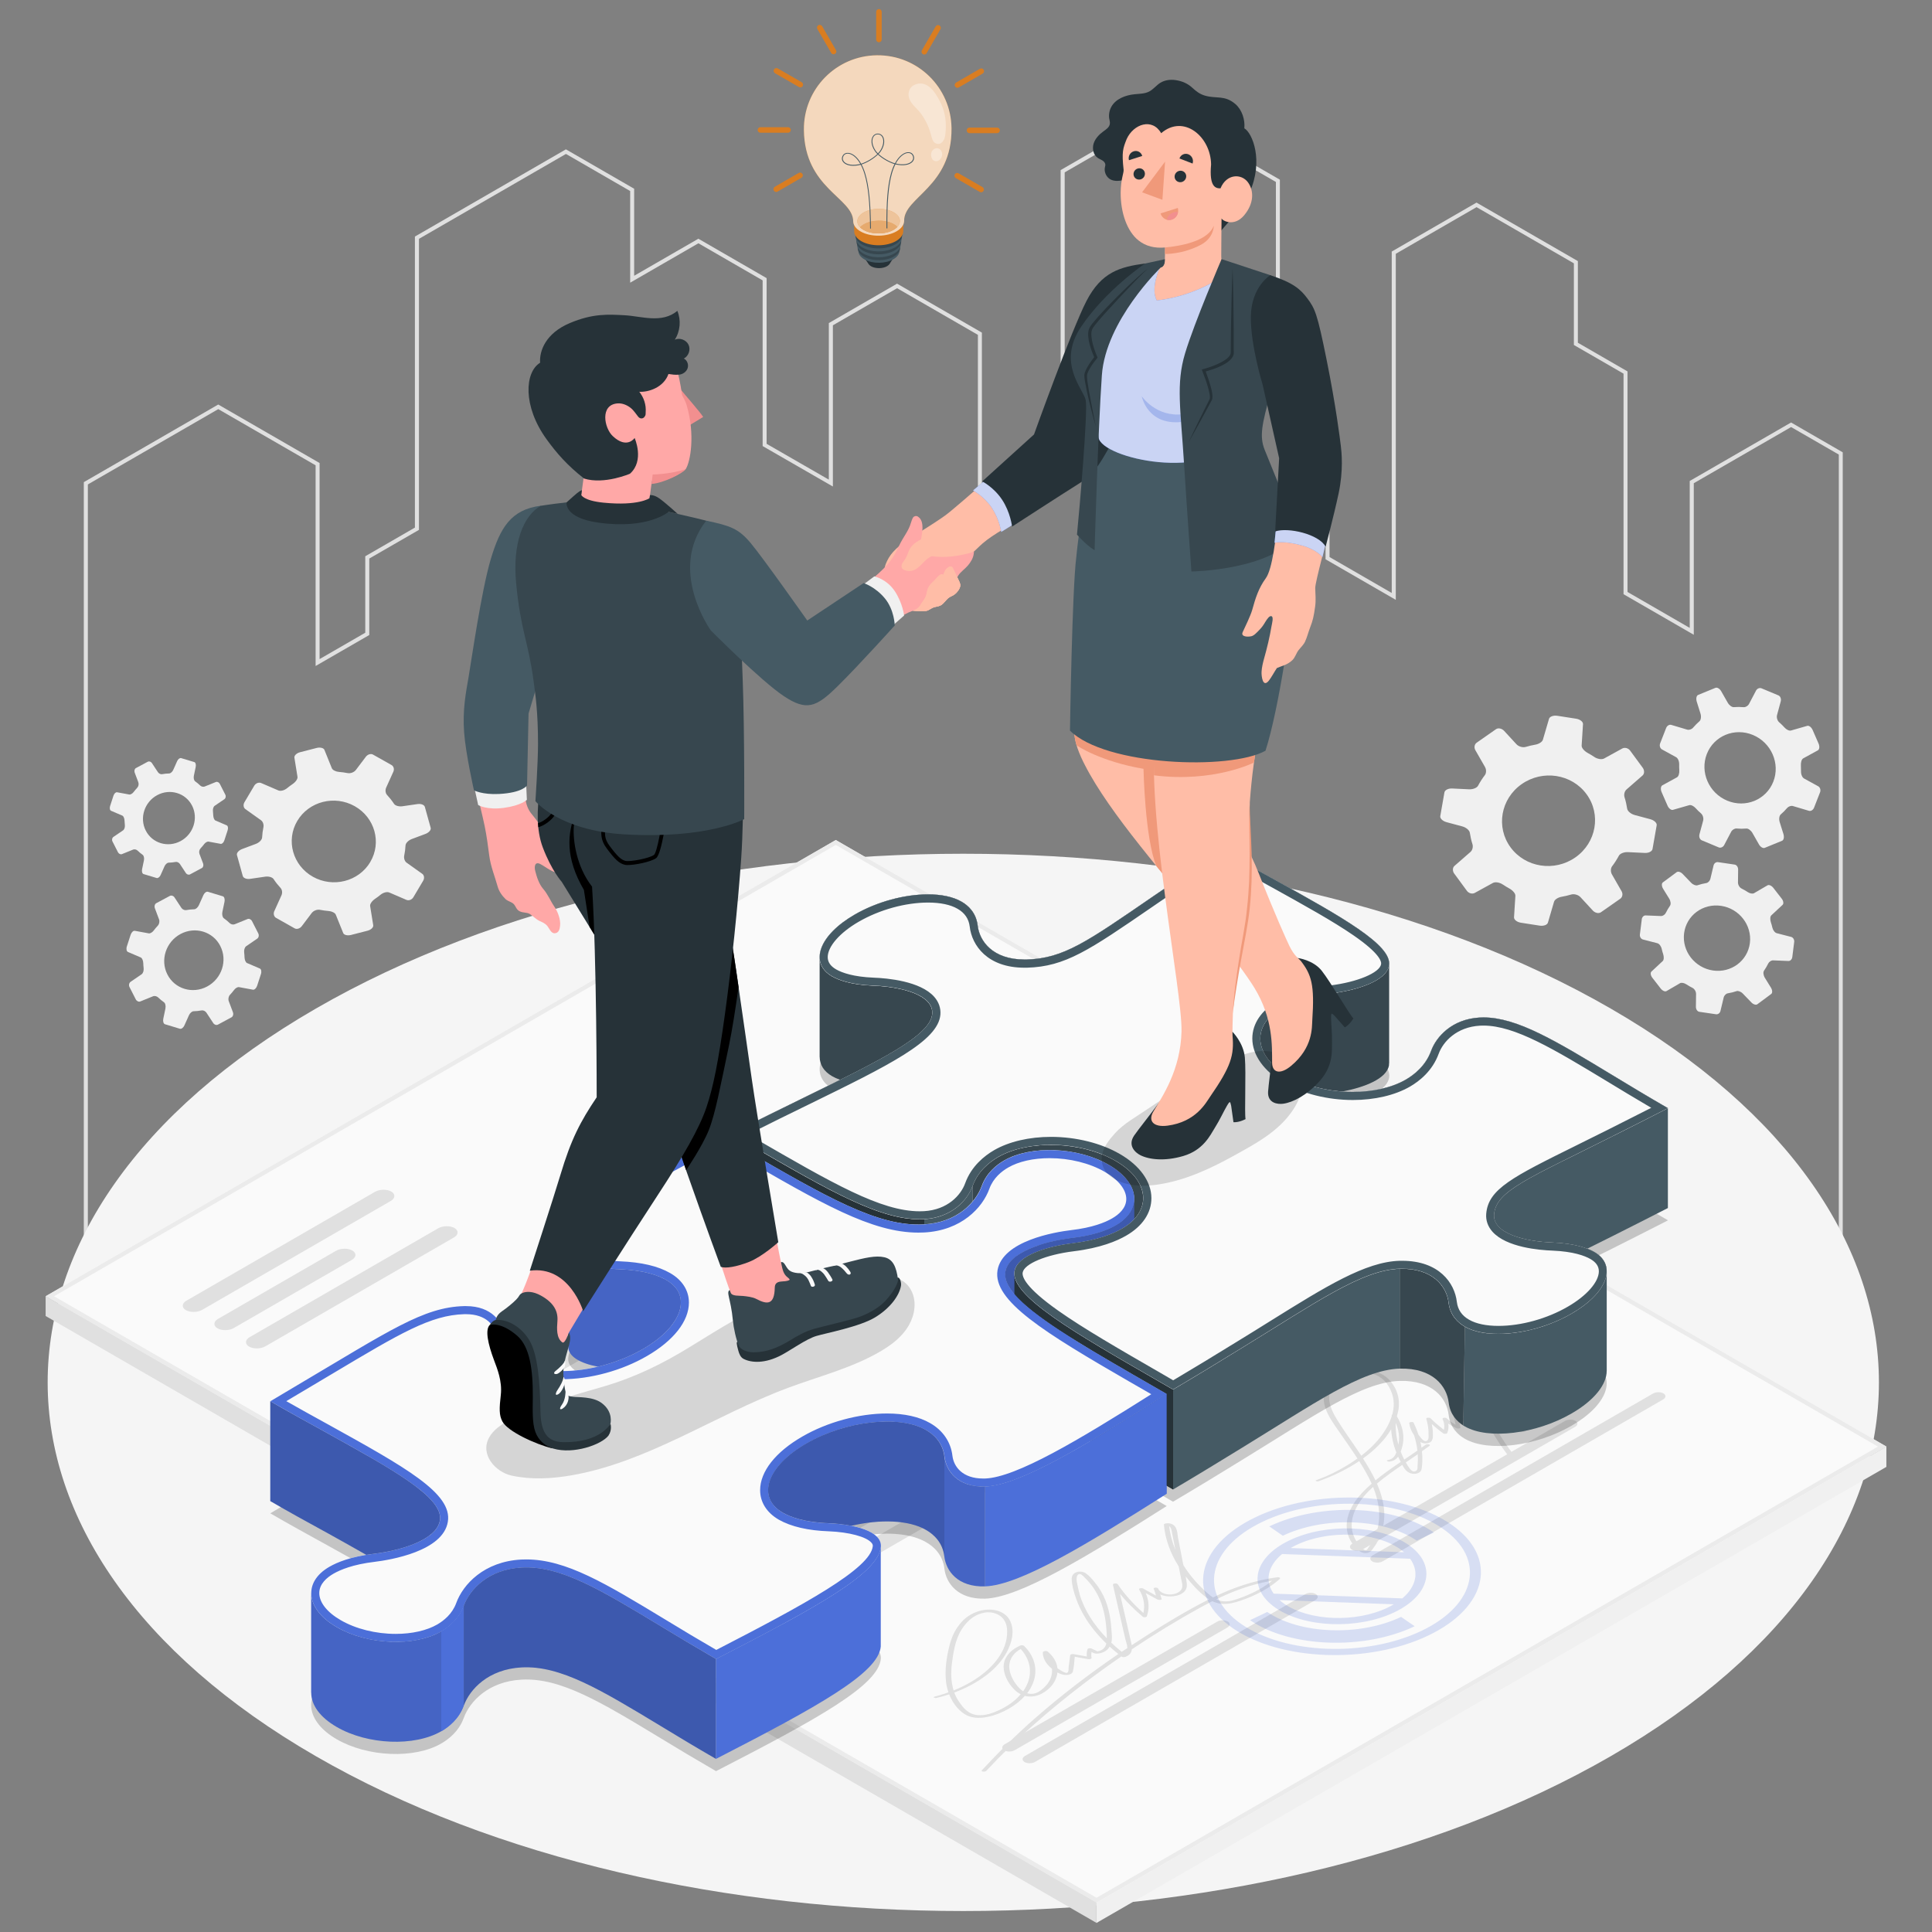 <?xml version="1.0" encoding="UTF-8"?>
<svg xmlns="http://www.w3.org/2000/svg" version="1.1" viewBox="0 0 500 500">
  <rect x="0" y="0" width="500" height="500" fill="#808080" stroke="none"/>
  <!-- Generator: Adobe Illustrator 29.4.0, SVG Export Plug-In . SVG Version: 2.1.0 Build 152)  -->
  <g style="isolation: isolate;">
    <g id="Light_Bulb">
      <g>
        <g id="City1" data-name="City">
          <path d="M476.92,334.85H21.69V124.78l34.79-20.09,26.23,15.14v50.74s11.82-6.82,11.82-6.82v-19.79s12.85-7.42,12.85-7.42V61.22l39.08-22.57,17.66,10.2v22.52l16.62-9.59,17.66,10.2v42.88l16.1,9.27v-40.52l17.66-10.2,21.95,12.67v48.88l20.38-11.77V44.02l26.23-15.14,30.51,17.62v64.23l12.85,7.42v26.01l16.1,9.3v-88.36l21.94-12.67,26.23,15.14v21.13l12.85,7.42v57.08l16.1,9.3v-38.02l26.23-15.14,13.37,7.72v217.81ZM22.73,333.81h453.15V117.64s-12.34-7.12-12.34-7.12l-25.19,14.54v39.22l-18.18-10.5v-57.08l-12.85-7.42v-21.13l-25.19-14.54-20.9,12.07v89.56l-18.18-10.5v-26.01l-12.85-7.42V47.09l-29.47-17.02-25.19,14.54v79.16l-22.46,12.97v-50.08l-20.91-12.07-16.62,9.6v41.72l-18.18-10.47v-42.88l-16.62-9.6-17.66,10.2v-23.72l-16.62-9.6-38.04,21.97v75.32l-12.86,7.42v19.79s-13.89,8.02-13.89,8.02v-51.94s-25.19-14.54-25.19-14.54l-33.75,19.49v208.43Z" style="fill: #e0e0e0;"/>
        </g>
        <path id="Floor1" data-name="Floor" d="M416.86,261.02c92.54,53.43,92.54,140.05,0,193.48-92.54,53.43-242.58,53.43-335.12,0-92.54-53.43-92.54-140.05,0-193.48,92.54-53.43,242.58-53.43,335.12,0Z" style="fill: #f5f5f5;"/>
        <g id="Contract1" data-name="Contract">
          <g id="Sheet">
            <polygon points="283.78 492.39 283.78 497.65 488.19 379.63 488.19 374.37 283.78 492.39" style="fill: #f0f0f0;"/>
            <g>
              <polygon points="488.19 374.37 216.3 217.4 11.81 335.47 283.78 492.39 488.19 374.37" style="fill: #fafafa;"/>
              <path d="M216.3,218.66l269.71,155.72-202.23,116.76L13.99,335.47l202.32-116.81M216.3,217.4L11.81,335.47l271.97,156.92,204.41-118.02L216.3,217.4h0Z" style="fill: #ebebeb;"/>
            </g>
            <polygon points="283.78 492.39 11.81 335.47 11.81 340.58 283.78 497.65 283.78 492.49 283.78 492.39" style="fill: #e0e0e0;"/>
            <g id="Text">
              <path d="M97.03,308.45l-48.79,28.17c-1.2.69-1.26,1.79-.13,2.44,1.13.65,3.02.62,4.22-.08l48.79-28.17c1.2-.69,1.26-1.79.14-2.44s-3.02-.62-4.22.08Z" style="fill: #e0e0e0;"/>
              <path d="M113.39,317.89l-48.79,28.17c-1.2.69-1.26,1.79-.13,2.44,1.13.65,3.02.62,4.22-.08l48.79-28.17c1.2-.69,1.26-1.79.14-2.44-1.13-.65-3.02-.62-4.22.08Z" style="fill: #e0e0e0;"/>
              <path d="M86.95,323.71l-30.53,17.62c-1.2.69-1.26,1.79-.13,2.44,1.13.65,3.02.62,4.22-.08l30.53-17.62c1.2-.69,1.26-1.79.14-2.44-1.13-.65-3.02-.62-4.22.08Z" style="fill: #e0e0e0;"/>
            </g>
            <g>
              <g id="Text1" data-name="Text">
                <g>
                  <path d="M256.27,267.07l-159.44,92.05c-1.2.69-1.26,1.79-.13,2.44,1.13.65,3.02.62,4.22-.08l159.44-92.05c1.2-.69,1.26-1.79.13-2.44s-3.02-.62-4.22.08Z" style="fill: #e0e0e0;"/>
                  <path d="M264.44,271.79l-159.44,92.05c-1.2.69-1.26,1.79-.13,2.44,1.13.65,3.02.62,4.22-.08l159.44-92.05c1.2-.69,1.26-1.79.13-2.44-1.13-.65-3.02-.62-4.22.08Z" style="fill: #e0e0e0;"/>
                  <path d="M272.62,276.51l-159.44,92.05c-1.2.69-1.26,1.79-.13,2.44,1.13.65,3.02.62,4.22-.08l159.44-92.05c1.2-.69,1.26-1.79.13-2.44-1.13-.65-3.02-.62-4.22.08Z" style="fill: #e0e0e0;"/>
                  <path d="M280.8,281.23l-159.44,92.05c-1.2.69-1.26,1.79-.13,2.44s3.02.62,4.22-.08l159.44-92.05c1.2-.69,1.26-1.79.13-2.44-1.13-.65-3.02-.62-4.22.08Z" style="fill: #e0e0e0;"/>
                </g>
              </g>
              <g id="Text2" data-name="Text">
                <g>
                  <path d="M297.3,290.76l-159.44,92.05c-1.2.69-1.26,1.79-.13,2.44,1.13.65,3.02.62,4.22-.08l159.44-92.05c1.2-.69,1.26-1.79.13-2.44-1.13-.65-3.02-.62-4.22.08Z" style="fill: #e0e0e0;"/>
                  <path d="M305.48,295.48l-159.44,92.05c-1.2.69-1.26,1.79-.13,2.44,1.13.65,3.02.62,4.22-.08l159.44-92.05c1.2-.69,1.26-1.79.13-2.44-1.13-.65-3.02-.62-4.22.08Z" style="fill: #e0e0e0;"/>
                  <path d="M313.66,300.2l-159.44,92.05c-1.2.69-1.26,1.79-.13,2.44,1.13.65,3.02.62,4.22-.08l159.44-92.05c1.2-.69,1.26-1.79.13-2.44s-3.02-.62-4.22.08Z" style="fill: #e0e0e0;"/>
                  <path d="M321.83,304.92l-159.44,92.05c-1.2.69-1.26,1.79-.13,2.44,1.13.65,3.02.62,4.22-.08l159.44-92.05c1.2-.69,1.26-1.79.13-2.44s-3.02-.62-4.22.08Z" style="fill: #e0e0e0;"/>
                </g>
              </g>
              <g>
                <path d="M338.34,314.45l-159.44,92.05c-1.2.69-1.26,1.79-.13,2.44,1.13.65,3.02.62,4.22-.08l159.44-92.05c1.2-.69,1.26-1.79.13-2.44-1.13-.65-3.02-.62-4.22.08Z" style="fill: #e0e0e0;"/>
                <path d="M346.52,319.17l-159.44,92.05c-1.2.69-1.26,1.79-.13,2.44,1.13.65,3.02.62,4.22-.08l159.44-92.05c1.2-.69,1.26-1.79.13-2.44s-3.02-.62-4.22.08Z" style="fill: #e0e0e0;"/>
                <path d="M280.8,366.54l-85.48,49.32c-1.2.69-1.26,1.79-.13,2.44,1.13.65,3.02.62,4.22-.08l85.48-49.32c1.2-.69,1.26-1.79.13-2.44-1.13-.65-3.02-.62-4.22.08Z" style="fill: #e0e0e0;"/>
              </g>
            </g>
            <path d="M267.88,455.97l72.54-41.87c.77-.45.81-1.15.09-1.57-.73-.42-1.94-.4-2.72.05l-72.54,41.87c-.77.45-.81,1.15-.09,1.57.73.42,1.94.4,2.72-.05Z" style="fill: #e0e0e0;"/>
            <path d="M262.62,452.94l55.02-31.74c.77-.45.81-1.15.09-1.57-.73-.42-1.94-.4-2.72.05l-55.02,31.74c-.77.45-.81,1.15-.09,1.57.73.42,1.94.4,2.72-.05Z" style="fill: #e0e0e0;"/>
            <path d="M357.87,404.05l72.54-41.87c.77-.45.81-1.15.09-1.57-.73-.42-1.94-.4-2.72.05l-72.54,41.87c-.77.45-.81,1.15-.09,1.57.73.42,1.94.4,2.72-.05Z" style="fill: #e0e0e0;"/>
            <path d="M352.61,401.01l55.02-31.74c.77-.45.81-1.15.09-1.57-.73-.42-1.94-.4-2.72.05l-55.02,31.74c-.77.45-.81,1.15-.09,1.57.73.42,1.94.4,2.72-.05Z" style="fill: #e0e0e0;"/>
          </g>
          <path d="M330.63,408.19c-6.32.83-11.81,2.84-16.72,5.23-.4-.26-.75-.55-1.07-.82-2.73-2.32-4.91-4.87-6.57-7.52-.07-.32-.14-.65-.2-.97-.39-2.03-.79-4.07-1.19-6.1-.18-.93-.12-2.01-.74-2.88-.42-.6-1.23-1.04-2.41-.87-.21.03-.53.15-.52.3.34,3.7,1.63,7.35,3.83,10.82.01.06.02.11.03.17.2,1,.4,1.99.6,2.99.17.85.51,1.77.17,2.61-.32.81-1.47,1.46-2.95,1.5-1.58.04-2.88-.7-3.18-1.56-.13-.32-1.24-.27-1.13.05.23.6.41,1.2.6,1.8l-3.35-1.83c-.34-.19-1.22-.08-1.02.26,1.19,1.95,1.56,4.03,1.1,6.07-2.65-2.35-4.85-4.82-6.64-7.44-.24-.35-1.33-.24-1.24.15.7,3.16,1.43,6.33,2.16,9.49.36,1.56.72,3.12,1.08,4.68.14.59.47,1.42.5,2.19-.49.33-.98.65-1.46.98-.95-.76-1.86-1.54-2.7-2.34.29-1.15.1-2.37.02-3.5-.23-3.41-.88-6.86-2.85-10.1-.46-.76-1-1.51-1.61-2.23-.61-.73-1.27-1.54-2.17-2.16-.66-.46-1.77-.59-2.6-.2-.79.37-1.06,1.06-1.05,1.62.04,1.67.54,3.38,1.1,5.02.59,1.69,1.39,3.37,2.38,5,1.43,2.35,3.28,4.6,5.49,6.73-.23.94-.83,1.82-2.32,2.04-.49-.24-.98-.48-1.46-.72-.32-.16-1-.1-1.09.17-.21.62-.24,1.25-.18,1.88-1.15-.21-2.3-.41-3.45-.62-.3-.05-.82.06-.85.27l-.4,3.04c-.03.25.07,1.45-.44,1.54-.5.09-1.37-.49-1.66-.66-.28-.17-.55-.34-.8-.52-.17-1.54-1-3.04-2.53-4.34-.32-.27-1.26-.08-1.26.23,0,1.11.43,2.19,1.27,3.18.3.35.68.71,1.1,1.06.18,1.72-.51,3.47-2.12,4.94-.72.66-1.89,1.64-3.42,1.55-.31-.02-.61-.07-.88-.16,2.51-3.26,2.87-7.1.7-10.44-.4-.62-.9-1.21-1.47-1.79-.21-.21-.72-.25-1.06-.1-2.83,1.29-4.21,3.3-4.26,5.35-.04,2.02,1.03,4.28,2.76,6.03.44.44.99.87,1.66,1.21-.41.49-.87.96-1.38,1.42-1.13,1-2.54,1.92-4.15,2.67-1.52.71-3.56,1.5-5.63,1.31-2.49-.23-3.79-2.03-4.65-3.23-.61-.84-1.05-1.72-1.39-2.61,6.43-2.39,11.28-6.16,13.56-10.39,1.36-2.52,2.14-5.53.92-8.12-.61-1.31-2.01-2.6-4.46-2.9-2.08-.25-4.08.33-5.57,1.14-1.71.93-2.81,2.18-3.66,3.42-1.02,1.5-1.61,3.08-2.02,4.67-.77,3.05-1.24,6.21-.91,9.29.1.95.32,1.9.64,2.83-.29.1-.57.21-.86.31-.9.3-1.83.58-2.78.83-.51.13.17.41.55.32,1.13-.27,2.22-.59,3.27-.94.13.32.27.64.43.96.71,1.41,1.76,2.93,3.42,4.06,3.42,2.34,8.72.34,11.6-1.31,1.69-.97,3.08-2.1,4.16-3.32.05.01.1.04.15.05,1.48.33,3,.01,4.14-.58,2.34-1.22,3.66-3.15,4.04-4.93.04-.2.06-.39.08-.59.33.17.67.33,1.03.45,1.3.45,2.76.18,2.98-.73.3-1.24.35-2.52.48-3.78,1.17.21,2.34.41,3.51.62.36.06.89-.08.84-.33-.11-.51-.09-1.02,0-1.52.26.14.53.27.82.36.44.14,1.05.02,1.49-.08,1.04-.24,1.75-.77,2.17-1.36.07-.1.13-.21.19-.32.72.65,1.48,1.29,2.27,1.91-7.76,5.29-14.97,10.85-21.57,16.63-4.98,4.36-9.49,8.87-13.77,13.47-.34.37.85.47,1.13.17,7.34-7.89,15.89-15.46,25.25-22.59,3.14-2.39,6.4-4.75,9.75-7.06.02.02.05.04.07.06.24.18.68.17.98.05,1.19-.46,1.57-1.18,1.64-1.94,5.66-3.79,11.59-7.43,17.84-10.88.97-.53,1.97-1.06,2.98-1.57.68.32,1.45.57,2.34.66,1.73.18,3.37-.27,4.83-.75,4.17-1.38,7.69-3.34,10.3-5.67.27-.24-.17-.51-.62-.45ZM246.58,436.71c-.66-2.71-.39-5.47.05-8.18.49-2.97,1.19-6.05,3.69-8.7.95-1.01,2.35-2.05,4.29-2.45,2.37-.48,4.3.53,5.15,1.73.86,1.22.95,2.58.87,3.88-.08,1.25-.39,2.49-.92,3.7-1.92,4.34-6.56,8.23-12.91,10.8-.08-.26-.16-.52-.22-.77ZM263.87,436.95c-1.47-1.47-2.41-3.33-2.64-5.02-.26-1.86.58-3.86,2.93-5.18,3.04,3.37,3.12,7.46.63,10.95-.36-.24-.67-.5-.92-.75ZM279.43,412.61c-.22-.73-.4-1.46-.54-2.19-.13-.69-.35-1.43-.25-2.12.04-.26.13-.71.51-.89.56-.26,1.14.44,1.39.69.63.6,1.2,1.21,1.71,1.85,2.13,2.65,3.16,5.57,3.69,8.46.31,1.69.44,3.4.5,5.1,0,.15,0,.31,0,.48-3.42-3.54-5.84-7.39-7.04-11.39ZM302.57,394.96c.61.39.72,1.56.77,1.83.2,1,.39,1.99.59,2.99.09.45.18.9.27,1.34-.85-2.02-1.39-4.09-1.63-6.16ZM297.1,423.05c-1.42.9-2.82,1.8-4.21,2.72-.03-.14-.06-.28-.09-.42-.38-1.7-.77-3.39-1.16-5.09-.59-2.58-1.18-5.16-1.78-7.74,1.71,2.05,3.7,4.04,5.91,5.91.21.18.94.12,1.02-.1.7-2.01.6-4.07-.29-6.04l3.1,1.68c.27.14,1.13.13,1.04-.18-.11-.38-.26-.76-.39-1.14.93.41,2.13.6,3.36.46,2.7-.32,3.69-1.71,3.54-3.17-.07-.66-.18-1.32-.3-1.98,1.48,1.9,3.19,3.84,5.37,5.49.21.16.44.31.67.46-.09.05-.19.09-.29.14-5.49,2.79-10.58,5.88-15.51,9ZM321.64,413.3c-1.38.52-3.15,1.25-4.89,1.13-.75-.05-1.41-.26-1.98-.53,4.29-2.1,9.04-3.91,14.46-4.81-2.06,1.65-4.62,3.09-7.58,4.21Z" style="fill: #e0e0e0;"/>
          <g>
            <path d="M380.42,352.11c-.19.07-.32.2-.31.33.54,4.83,1.92,9.62,4.12,14.28-1.24.31-2.84.25-3.6-.46-.22-.2-1.07-.22-1.12.08-.06.31-.13.61-.2.92-.7-.42-1.41-.84-2.11-1.26-.27-.16-1.1-.12-1.04.18.18.84.36,1.69.54,2.53-.88-.49-1.65-1.04-2.29-1.65-.27-.26-1.24-.17-1.07.18.44.92.55,1.87.34,2.8-1.25-.96-2.42-1.94-3.46-2.99-.21-.22-1.19-.21-1.1.11.28.97.48,1.94.55,2.92.03.43.05.86.04,1.28,0,.44.11,1.05-.33,1.44-.67.6-1.44-.46-1.71-.76-.22-.25-.4-.51-.58-.76-.33-1.02-.74-2.04-1.23-3.04,0,0,0,0,0,0h0s-.02-.04-.03-.07c-.14-.28-1.15-.17-1.12.13.13,1.08.55,2.14,1.26,3.15.42,1.31.7,2.64.85,3.97-1.11.77-2.25,1.54-3.4,2.32-.03-.05-.06-.1-.08-.16-.32-.63-.59-1.26-.84-1.9.38-.99.62-2.01.68-3.02.12-2.08-.48-4.15-1.67-6.11.24-.82.43-1.64.5-2.48.14-1.79-.21-3.61-1.22-5.31-1.02-1.71-2.75-3.55-6.03-4.02-6.15-.87-11.17,2.5-12,5.72-1,3.86,2.24,7.76,4.64,11.26,1.32,1.91,2.66,3.82,3.92,5.74-1.9,1.36-4.01,2.62-6.32,3.77-1.39.69-2.87,1.3-4.41,1.86-.39.14.33.37.64.26,3.9-1.39,7.47-3.17,10.53-5.21,1.22,1.92,2.34,3.85,3.23,5.83-3.52,3.05-6.12,6.36-6.44,10.21-.14,1.68.22,3.38,1.22,4.96.51.8,2.35,3.61,4.6,2.58.53-.24.76-.69,1.02-1.03.33-.44.63-.88.89-1.33.49-.83.88-1.67,1.18-2.53.63-1.8.86-3.64.78-5.48-.12-2.53-.83-4.98-1.89-7.39,1.99-1.69,4.26-3.28,6.56-4.85.35.67.75,1.36,1.49,1.86.78.53,2.15.65,2.96.07.48-.34.55-.81.61-1.23.06-.48.1-.97.12-1.46.04-.92,0-1.85-.09-2.77.65-.46,1.32-.92,1.95-1.39.47-.35-.59-.58-.98-.3-.35.26-.72.52-1.09.78-.07-.49-.15-.98-.27-1.47.47.27,1.04.43,1.74.32,1.69-.27,1.48-1.7,1.48-2.47,0-.84-.12-1.67-.28-2.5.93.83,1.9,1.65,2.98,2.42.23.17.93.13,1.02-.1.32-.81.39-1.63.25-2.44.67.45,1.4.86,2.23,1.23.28.13,1,.03.94-.22-.17-.8-.34-1.6-.51-2.39.59.35,1.18.71,1.77,1.06.24.14.98.14,1.03-.11.07-.29.14-.58.2-.88,1.11.47,2.68.53,4.03.26.79,1.61,1.67,3.2,2.66,4.78,1.15,1.83,2.43,3.63,3.83,5.39.32.4,1.66.09,1.34-.31-2.65-3.31-4.83-6.75-6.55-10.26,1.89-.81,2.49-2.32,2.59-3.61.25-3.11-.63-6.37-2.97-9.19-.83-1-2.58-2.97-5-2.05ZM356.61,395.21c-.4,1.84-1.21,3.64-2.48,5.34-.11.14-.25.48-.46.58-.28.13-.18.1-.47,0-.14-.05-.25-.13-.35-.2-.47-.33-.81-.75-1.14-1.14-.64-.77-1.11-1.59-1.42-2.43-1.27-3.43.16-7.08,2.76-10.19.68-.82,1.47-1.6,2.3-2.36,1.38,3.4,2.01,6.92,1.25,10.39ZM362.08,372.13c0,.59-.06,1.18-.16,1.76-.14-.5-.27-.99-.37-1.49-.28-1.38-.38-2.78-.34-4.17.55,1.27.86,2.58.88,3.9ZM346.29,367.83c-2.16-3.42-4.06-7.65.4-10.77,1.91-1.34,5.06-2.24,8.06-1.61,3.28.69,4.7,3.1,5.39,4.9.73,1.88.7,3.83.18,5.74-.07.04-.12.08-.13.14-.02.13-.02.26-.04.39-.52,1.62-1.37,3.2-2.45,4.69-1.41,1.95-3.24,3.76-5.4,5.43-1.97-2.98-4.12-5.93-6-8.9ZM352.75,377.45c3.16-2.26,5.67-4.83,7.28-7.55.12,2.01.56,4.01,1.34,5.97-.29.82-.79,1.75-2.19,1.99-.64.11,0,.47.48.39,1.11-.18,1.76-.68,2.18-1.26.21.45.43.9.68,1.35-2.28,1.55-4.54,3.13-6.55,4.78-.91-1.91-2.02-3.79-3.22-5.66ZM366.87,379.24c-.03.37.08,1.08-.35,1.39-.73.53-1.37-.15-1.66-.53-.41-.53-.73-1.08-1.03-1.64.88-.6,1.76-1.2,2.63-1.79.15-.11.3-.22.45-.32.06.96.05,1.93-.04,2.89ZM383.41,353.8c.6.63,1.12,1.29,1.56,1.96.93,1.43,1.49,2.93,1.77,4.45.28,1.48.49,3.09-.09,4.55-.21.52-.58,1.05-1.2,1.46-1.26-2.69-2.26-5.43-2.94-8.2-.44-1.8-.75-3.61-.94-5.43.75.05,1.61.98,1.83,1.21Z" style="fill: #e0e0e0;"/>
            <path d="M401.63,364.17c-.89,1.03-1.17,2.29-3.02,2.95-.67.24-1.52.37-2.29.25-.01,0-.02,0-.03,0-.05-.83-.42-1.68-1.23-2.32-.55-.43-1.62-.4-2.13.04-.58.5.07,1.25.52,1.71.43.44,1.02.77,1.71.97,0,.42-.06.84-.26,1.25-.06.12-.77,1.3-1.09,1.19-.31-.1-.81.08-.43.25,1.65.71,2.67-1.52,2.82-2.09.04-.13.06-.26.08-.4.78.07,1.61.01,2.43-.19,2.24-.56,3.73-2.16,3.94-3.52.04-.29-.83-.28-1-.08ZM394.24,366.05c-.05-.08-.41-.78-.23-.76-.04,0,.24.32.27.35.11.11.2.23.29.35.19.27.32.54.42.83-.32-.23-.57-.5-.75-.77Z" style="fill: #e0e0e0;"/>
            <path d="M397.7,360.26c-.33.19.36.41.63.26.33-.19-.36-.41-.63-.26Z" style="fill: #e0e0e0;"/>
          </g>
          <path d="M327.96,417.18l-4.45,2.12c10.38,7.13,29.49,7.83,42.61,1.57l-3.52-2.42c-10.67,5.09-26.21,4.52-34.64-1.28ZM333.74,398.63c-9.46,4.51-11.06,12.36-3.59,17.5,7.48,5.14,21.26,5.65,30.71,1.13,9.46-4.51,11.06-12.36,3.59-17.5-7.48-5.14-21.26-5.65-30.71-1.13ZM359.11,416.06c-8.23,3.93-20.22,3.48-26.73-.99-.46-.31-.86-.64-1.24-.97l29.59,1.09c-.51.3-1.04.59-1.62.87ZM362.92,413.66l-33.3-1.23c-2.35-3.31-1.52-7.18,2.18-10.25l33.14,1.22c2.4,3.3,1.64,7.18-2.02,10.26ZM334,400.64c.47-.28.97-.54,1.5-.8,8.23-3.93,20.22-3.48,26.73.99.42.29.8.59,1.16.89l-29.39-1.09ZM319.1,421.41c12.3,8.45,34.97,9.29,50.52,1.87,15.56-7.42,18.2-20.34,5.9-28.79-12.3-8.45-34.97-9.29-50.52-1.87-15.56,7.42-18.2,20.34-5.9,28.79ZM373.29,395.55c11.33,7.79,8.9,19.68-5.43,26.52-14.33,6.84-35.21,6.07-46.54-1.72-11.33-7.79-8.9-19.68,5.43-26.52,14.33-6.84,35.21-6.07,46.54,1.72ZM332.01,397.44c10.67-5.09,26.21-4.52,34.64,1.28l4.45-2.12c-10.38-7.13-29.49-7.83-42.61-1.57l3.52,2.42Z" style="fill: #4c6fd9; opacity: .2;"/>
        </g>
        <g id="Gear_Icons">
          <path id="Gear" d="M109.3,226.16l-4.08-2.91c-.49-.35-.74-1.14-.62-1.75.19-.9.3-1.81.35-2.71.03-.59.75-1.33,1.65-1.66l3.5-1.31c.9-.34,1.51-1.04,1.36-1.57l-1.51-5.43c-.15-.53-.99-.86-1.88-.73l-3.94.57c-.89.13-1.83-.15-2.14-.61-.54-.82-1.16-1.6-1.84-2.34-.39-.42-.5-1.25-.21-1.88l1.87-4.14c.28-.63.07-1.39-.48-1.7l-4.81-2.71c-.55-.31-1.38-.05-1.85.58l-2.55,3.38c-.47.63-1.41.98-2.14.84-.76-.15-1.51-.25-2.27-.31-.79-.06-1.64-.46-1.84-.97l-1.91-4.73c-.2-.51-1.11-.73-2.01-.5l-4.28,1.1c-.91.23-1.57.87-1.48,1.42l.8,4.96c.09.55-.52,1.37-1.3,1.89-.47.32-.94.66-1.38,1.03-.69.57-1.67.85-2.28.59l-4.44-1.91c-.61-.26-1.4.04-1.78.67l-2.54,4.28c-.38.63-.28,1.43.21,1.78l4.08,2.91c.49.35.74,1.14.62,1.75-.19.9-.3,1.81-.35,2.71-.03.59-.75,1.33-1.65,1.66l-3.5,1.31c-.9.34-1.51,1.04-1.36,1.57l1.51,5.43c.15.53.99.86,1.88.73l3.94-.57c.89-.13,1.83.15,2.14.61.54.82,1.16,1.6,1.84,2.34.39.42.5,1.25.21,1.88l-1.87,4.14c-.28.63-.07,1.39.48,1.7l4.81,2.71c.55.31,1.38.05,1.85-.58l2.55-3.38c.47-.63,1.41-.98,2.14-.84.76.15,1.51.25,2.27.31.79.06,1.64.46,1.84.97l1.91,4.73c.2.51,1.11.73,2.01.5l4.28-1.1c.91-.23,1.57-.87,1.48-1.42l-.8-4.96c-.09-.55.52-1.37,1.3-1.89.47-.32.94-.66,1.38-1.03.69-.57,1.67-.85,2.28-.59l4.44,1.91c.61.26,1.4-.04,1.78-.67l2.54-4.28c.38-.63.28-1.43-.21-1.78ZM95.83,223.09c-2.99,5.04-9.64,6.74-14.86,3.81-5.21-2.94-7.02-9.41-4.03-14.45,2.99-5.04,9.64-6.75,14.86-3.81,5.21,2.94,7.02,9.41,4.02,14.45Z" style="fill: #f0f0f0;"/>
          <path id="Gear1" data-name="Gear" d="M64.06,237.85l-3.33,1.35c-.4.16-.97.02-1.29-.3-.47-.46-.98-.88-1.51-1.25-.34-.24-.52-.96-.38-1.64l.55-2.62c.14-.67-.05-1.31-.43-1.43l-3.87-1.17c-.38-.11-.9.27-1.16.86l-1.17,2.61c-.26.59-.8,1.05-1.19,1.06-.71.01-1.41.09-2.12.22-.4.07-.95-.18-1.22-.59l-1.79-2.72c-.27-.41-.82-.58-1.21-.36l-3.49,1.87c-.4.21-.56.81-.36,1.34l1.07,2.85c.2.53.05,1.23-.31,1.62-.38.4-.73.82-1.06,1.26-.34.46-.91.82-1.3.74l-3.6-.66c-.39-.07-.87.39-1.08,1.03l-.98,3.01c-.21.64-.08,1.29.29,1.44l3.31,1.42c.37.16.63.84.65,1.51.01.41.04.82.09,1.23.08.64-.13,1.34-.52,1.61l-2.86,1.96c-.39.27-.51.87-.28,1.34l1.62,3.18c.24.47.76.72,1.16.56l3.33-1.35c.4-.16.97-.01,1.3.3.47.46.98.88,1.51,1.25.35.24.52.96.38,1.64l-.55,2.62c-.14.67.05,1.31.43,1.43l3.87,1.17c.38.11.9-.27,1.16-.86l1.17-2.61c.26-.59.8-1.05,1.19-1.06.71-.01,1.41-.09,2.12-.22.4-.07.95.18,1.22.59l1.79,2.72c.27.41.82.58,1.21.36l3.49-1.88c.4-.21.56-.81.36-1.34l-1.07-2.85c-.2-.53-.05-1.23.31-1.62.38-.4.73-.82,1.06-1.26.34-.46.91-.82,1.3-.74l3.6.66c.39.07.87-.39,1.08-1.03l.98-3.01c.21-.64.08-1.29-.29-1.44l-3.31-1.42c-.37-.16-.63-.84-.65-1.51-.01-.41-.04-.82-.09-1.23-.08-.64.13-1.34.52-1.61l2.86-1.96c.39-.27.51-.87.28-1.34l-1.62-3.18c-.24-.47-.76-.72-1.16-.56ZM57.02,244.84c1.91,3.75.39,8.43-3.4,10.46-3.78,2.03-8.4.64-10.3-3.11-1.91-3.75-.39-8.43,3.4-10.47,3.78-2.03,8.4-.64,10.3,3.11Z" style="fill: #f0f0f0;"/>
          <path id="Gear2" data-name="Gear" d="M55.87,202.38l-2.92,1.18c-.35.14-.85.01-1.13-.26-.41-.4-.86-.77-1.32-1.1-.3-.21-.45-.84-.33-1.43l.48-2.3c.12-.59-.04-1.15-.38-1.25l-3.39-1.02c-.33-.1-.79.24-1.02.75l-1.02,2.29c-.23.51-.7.92-1.04.93-.62.01-1.24.08-1.86.19-.35.07-.83-.16-1.07-.52l-1.57-2.38c-.24-.36-.71-.5-1.06-.32l-3.06,1.64c-.35.19-.49.71-.32,1.18l.94,2.49c.17.46.05,1.08-.28,1.42-.33.35-.64.72-.93,1.1-.3.4-.8.71-1.14.65l-3.15-.58c-.34-.06-.76.34-.94.9l-.86,2.64c-.18.56-.07,1.13.26,1.26l2.9,1.24c.32.14.55.74.57,1.32.01.36.04.72.08,1.08.07.56-.11,1.17-.45,1.41l-2.51,1.71c-.34.23-.45.76-.24,1.17l1.42,2.79c.21.41.66.63,1.02.49l2.92-1.18c.35-.14.85-.01,1.13.26.41.4.86.77,1.32,1.1.3.21.45.84.33,1.43l-.48,2.3c-.12.59.05,1.15.38,1.25l3.39,1.02c.33.1.79-.24,1.02-.75l1.02-2.29c.23-.51.7-.92,1.04-.93.62-.01,1.24-.08,1.86-.19.35-.07.83.16,1.07.52l1.57,2.38c.24.36.72.5,1.06.32l3.06-1.64c.35-.19.49-.71.32-1.18l-.94-2.49c-.17-.46-.05-1.08.28-1.42.33-.35.64-.72.93-1.1.3-.4.8-.71,1.14-.65l3.15.58c.34.06.76-.34.94-.9l.86-2.64c.18-.56.07-1.13-.26-1.26l-2.9-1.24c-.32-.14-.55-.74-.57-1.32-.01-.36-.04-.72-.08-1.08-.07-.56.11-1.17.45-1.41l2.51-1.71c.34-.23.45-.76.24-1.17l-1.42-2.79c-.21-.41-.66-.63-1.02-.49ZM49.71,208.5c1.67,3.28.34,7.39-2.97,9.17-3.31,1.78-7.35.56-9.02-2.72-1.67-3.28-.34-7.39,2.97-9.17,3.31-1.78,7.35-.56,9.02,2.72Z" style="fill: #f0f0f0;"/>
        </g>
        <g id="Gear_Icons1" data-name="Gear_Icons">
          <path id="Gear3" data-name="Gear" d="M376.37,226.1l3.26,4.44c.48.66,1.39.9,2.03.55l4.69-2.58c.64-.35,1.75-.15,2.57.4.53.36,1.07.68,1.63.99.91.49,1.67,1.32,1.63,1.94l-.35,5.55c-.04.62.76,1.25,1.78,1.41l4.83.75c1.02.16,1.99-.18,2.16-.77l1.59-5.42c.17-.58,1.06-1.12,1.93-1.27.83-.14,1.66-.34,2.47-.58.79-.24,1.86.05,2.45.69l3.18,3.45c.59.64,1.53.84,2.1.44l5.01-3.5c.57-.4.73-1.26.34-1.93l-2.5-4.36c-.38-.66-.35-1.59.03-2.09.67-.88,1.26-1.81,1.78-2.77.29-.54,1.3-.95,2.29-.91l4.41.21c.99.05,1.88-.4,1.99-1l1.08-6.15c.11-.6-.64-1.31-1.66-1.58l-3.99-1.07c-1.03-.27-1.9-1.01-1.99-1.66-.15-.99-.37-1.98-.68-2.95-.21-.66-.01-1.55.49-1.99l4.18-3.65c.5-.44.52-1.33.04-1.99l-3.26-4.44c-.48-.66-1.39-.9-2.03-.55l-4.69,2.58c-.64.35-1.75.15-2.57-.4-.53-.36-1.07-.68-1.63-.99-.91-.49-1.67-1.32-1.63-1.94l.35-5.55c.04-.62-.76-1.25-1.79-1.41l-4.83-.75c-1.02-.16-1.99.18-2.17.77l-1.59,5.42c-.17.58-1.06,1.12-1.93,1.27-.83.14-1.66.34-2.47.58-.79.24-1.86-.05-2.45-.69l-3.18-3.45c-.59-.64-1.53-.84-2.1-.44l-5.01,3.5c-.57.4-.73,1.26-.34,1.93l2.5,4.36c.38.66.35,1.59-.03,2.09-.67.88-1.27,1.81-1.78,2.77-.29.54-1.3.95-2.29.91l-4.41-.21c-.99-.05-1.88.4-1.99,1l-1.08,6.15c-.11.6.64,1.31,1.67,1.58l3.99,1.07c1.03.27,1.9,1.01,1.99,1.66.15.99.37,1.98.68,2.95.21.66.01,1.55-.49,1.99l-4.18,3.65c-.5.44-.52,1.33-.04,1.99ZM393.81,202.93c5.43-3.8,12.94-2.64,16.78,2.6,3.84,5.23,2.55,12.56-2.88,16.36-5.43,3.8-12.94,2.64-16.78-2.6-3.84-5.23-2.55-12.56,2.88-16.36Z" style="fill: #f0f0f0;"/>
          <path id="Gear4" data-name="Gear" d="M424.89,237.93l-.49,3.92c-.07.58.28,1.16.79,1.29l3.72.96c.51.13.99.78,1.14,1.48.1.45.22.89.37,1.32.23.7.22,1.51-.11,1.82l-2.92,2.72c-.32.3-.22,1.03.24,1.61l2.15,2.77c.46.59,1.13.89,1.51.67l3.5-2.04c.38-.22,1.1-.06,1.63.29.5.33,1.03.64,1.58.91.53.26.94.94.94,1.57l-.04,3.37c0,.62.39,1.19.88,1.26l4.34.64c.49.07,1-.3,1.13-.83l.84-3.51c.13-.53.6-1,1.05-1.08.79-.13,1.55-.32,2.29-.57.42-.14,1.15.14,1.64.66l2.2,2.28c.49.51,1.18.72,1.53.46l3.6-2.67c.35-.26.31-1-.09-1.65l-1.56-2.52c-.4-.65-.49-1.46-.22-1.85.41-.59.78-1.22,1.1-1.87.22-.45.76-.81,1.24-.8l3.98.16c.48.02.93-.44,1-1.02l.49-3.92c.07-.58-.28-1.16-.79-1.29l-3.72-.96c-.51-.13-.99-.78-1.15-1.48-.1-.45-.22-.89-.37-1.32-.23-.7-.22-1.51.11-1.82l2.92-2.72c.32-.3.22-1.03-.24-1.61l-2.15-2.77c-.46-.59-1.13-.89-1.51-.67l-3.5,2.04c-.38.22-1.1.06-1.63-.29-.5-.33-1.03-.64-1.58-.91-.53-.26-.94-.94-.94-1.57l.04-3.37c0-.62-.39-1.19-.88-1.26l-4.34-.64c-.49-.07-1,.3-1.13.83l-.84,3.51c-.13.53-.6,1-1.05,1.08-.79.13-1.55.32-2.29.57-.42.14-1.15-.14-1.64-.66l-2.2-2.28c-.49-.51-1.18-.72-1.53-.46l-3.6,2.67c-.35.26-.31,1,.09,1.65l1.56,2.52c.4.65.49,1.46.22,1.85-.41.59-.78,1.22-1.1,1.87-.22.45-.76.81-1.24.8l-3.98-.16c-.48-.02-.93.44-1,1.02ZM445.4,234.43c4.7.69,8.05,5,7.47,9.62-.58,4.62-4.86,7.8-9.56,7.11-4.7-.69-8.05-5-7.47-9.62.58-4.62,4.86-7.8,9.56-7.11Z" style="fill: #f0f0f0;"/>
          <path id="Gear5" data-name="Gear" d="M431.2,188.4l-1.56,3.99c-.23.59-.01,1.29.48,1.56l3.64,2c.5.27.83,1.09.81,1.86-.01.5,0,.99.03,1.48.06.8-.17,1.65-.6,1.88l-3.79,2.08c-.42.23-.5,1.02-.18,1.76l1.52,3.48c.32.74.95,1.23,1.4,1.1l4.22-1.21c.45-.13,1.17.23,1.63.74.44.49.91.95,1.41,1.38.48.42.74,1.24.56,1.89l-.95,3.52c-.18.65.09,1.35.59,1.56l4.38,1.83c.5.21,1.13-.05,1.41-.57l1.82-3.46c.28-.53.9-.89,1.39-.85.86.08,1.71.08,2.56.01.47-.04,1.16.46,1.55,1.13l1.7,2.98c.38.67,1.05,1.07,1.49.89l4.49-1.84c.44-.18.59-.96.35-1.75l-.96-3.06c-.25-.79-.12-1.67.26-2,.59-.51,1.15-1.07,1.66-1.67.35-.41,1.01-.65,1.51-.5l4.13,1.23c.5.15,1.09-.21,1.32-.8l1.56-3.99c.23-.59.01-1.29-.48-1.56l-3.64-2c-.5-.27-.83-1.09-.81-1.86.01-.49,0-.99-.03-1.48-.05-.8.17-1.65.6-1.88l3.79-2.08c.42-.23.5-1.02.18-1.76l-1.52-3.48c-.32-.74-.95-1.23-1.4-1.1l-4.22,1.21c-.45.13-1.17-.23-1.63-.74-.44-.49-.91-.95-1.41-1.38-.48-.42-.74-1.24-.56-1.89l.95-3.52c.18-.65-.09-1.35-.59-1.56l-4.38-1.83c-.5-.21-1.13.05-1.41.57l-1.82,3.46c-.28.53-.9.89-1.39.85-.86-.08-1.71-.08-2.56-.01-.47.04-1.16-.46-1.55-1.13l-1.7-2.98c-.38-.67-1.05-1.07-1.49-.89l-4.49,1.84c-.44.18-.59.96-.35,1.75l.96,3.06c.25.79.12,1.67-.26,2-.59.51-1.14,1.07-1.66,1.67-.35.41-1.01.65-1.51.5l-4.13-1.23c-.5-.15-1.09.21-1.32.8ZM453.66,190.21c4.75,1.98,7.11,7.4,5.27,12.09-1.84,4.69-7.18,6.89-11.93,4.91-4.75-1.98-7.11-7.4-5.27-12.09,1.84-4.69,7.18-6.89,11.93-4.91Z" style="fill: #f0f0f0;"/>
        </g>
        <g id="Puzzle_Pieces1" data-name="Puzzle_Pieces">
          <path d="M301.96,389.75c-20.74,13.16-38.03,23.67-46.99,23.98-7.1.23-10.1-4.02-10.55-7.7-.42-3.71-2.83-5.83-4.78-6.93-6.85-3.96-20.77-2.41-30.98,3.51-10.21,5.88-12.93,13.92-6.08,17.88,1.95,1.1,5.6,2.52,12.02,2.74,6.39.25,13.69,2.01,13.35,6.08-.62,6.82-16.04,15.39-42.64,29.06-5.23-3.03-10.02-5.88-14.23-8.46-15.7-9.51-26.06-15.76-36.07-15.22-8.6.45-13.44,5.63-15,9.93-1.24,3.4-3.85,5.46-5.8,6.59-6.93,4.02-19.07,3.54-27.08-1.1-8.01-4.61-8.83-11.63-1.9-15.62,1.95-1.13,5.52-2.63,11.4-3.34,7.44-.91,16.41-3.71,17.2-8.66.99-5.88-12.02-13.1-30.05-23.09-4.47-2.46-9.11-5.01-13.83-7.75,2.35-1.39,4.89-2.91,6.99-4.16,23.82-14.09,32.59-20.17,43.12-20.46,7.04-.23,10.07,4.02,10.52,7.7.42,3.71,2.8,5.8,4.75,6.93,6.88,3.96,20.8,2.41,31.01-3.51,10.21-5.88,12.93-13.92,6.05-17.88-1.95-1.13-5.57-2.52-12-2.77-6.39-.23-13.69-2.01-13.33-6.08.59-7.13,15.59-15.78,39.75-28.28l5.23,3.03c21.9,12.7,35.17,20.37,47.02,19.72,8.57-.45,13.44-5.63,15-9.93,1.22-3.4,3.82-5.46,5.77-6.59,6.93-4.02,19.1-3.51,27.08,1.1,8.01,4.61,8.86,11.63,1.92,15.65-1.95,1.13-5.52,2.63-11.46,3.31-7.41.91-16.35,3.73-17.2,8.66-1.08,6.54,13.04,15.08,33.16,26.71l8.6,4.95Z" style="opacity: .2;"/>
          <path d="M386.66,343.29c-.4,4.95,7.95,7.05,15.22,7.3,5.77.25,9,1.47,10.69,2.43,6.03,3.48,3.4,10.64-5.86,15.96-9.22,5.35-21.59,6.85-27.61,3.37-1.7-.96-3.79-2.83-4.19-6.17-.48-4.22-4.07-9.03-12.68-8.8-9.87.28-22.24,9.11-40.88,20.51-5.32,3.28-11.35,6.96-17.77,10.75l-4.44-2.57c-21.02-12.11-37.6-21.67-36.58-28.04.68-4.1,8.52-6.45,15-7.24,6.56-.79,10.58-2.49,12.82-3.79,7.92-4.56,7.19-12.45-1.67-17.54-8.83-5.12-22.49-5.55-30.41-.99-2.24,1.3-5.18,3.62-6.56,7.41-1.33,3.76-5.43,8.26-12.53,8.66-10.84.59-23.85-6.93-45.35-19.38l-4.61-2.69c6.7-3.42,13.16-6.59,18.9-9.39,19.66-9.62,32.65-15.99,33.13-21.64.4-4.95-7.95-7.04-15.22-7.33-5.77-.23-9-1.44-10.69-2.4-6.03-3.48-3.4-10.64,5.83-15.96,9.25-5.35,21.62-6.85,27.64-3.37,1.7.96,3.79,2.83,4.19,6.17.48,4.19,4.1,9.03,12.68,8.8,9.62-.28,15.65-4.61,32.79-16.38,5.6-3.85,11.43-7.81,17.71-11.94,4.73,2.74,9.37,5.29,13.84,7.75,16.95,9.39,30.33,16.81,29.45,22.1-.65,4.07-8.49,6.45-14.97,7.24-6.56.79-10.64,2.49-12.84,3.76-7.95,4.58-7.19,12.48,1.67,17.6,8.86,5.12,22.52,5.55,30.47.96,2.21-1.27,5.15-3.62,6.54-7.41,1.36-3.73,5.46-8.26,12.56-8.66,8.94-.48,19.07,5.63,34.35,14.88,4.27,2.6,9.11,5.52,14.4,8.57-4.95,2.55-9.76,4.95-14.23,7.21-22.04,11.06-30.24,14.17-30.75,20.26Z" style="opacity: .2;"/>
          <g>
            <g>
              <path d="M241.27,262.41c.4-4.95-7.95-7.04-15.22-7.33-5.77-.22-8.99-1.43-10.7-2.4-2.19-1.27-3.23-3.01-3.23-4.98v25.83h.01c.01,1.98,1.04,3.73,3.22,4.99.54.31,1.24.63,2.11.96,14.36-7.15,23.41-12.35,23.81-17.06Z" style="fill: #37474f;"/>
              <path d="M239.2,315.51v25.85c7.1-.4,11.21-4.9,12.53-8.66v-25.84c-1.32,3.76-5.43,8.26-12.53,8.65Z" style="fill: #455a64;"/>
              <path d="M193.84,296.14l-4.61-2.69v25.84l4.61,2.69c21.5,12.45,34.52,19.98,45.36,19.38v-25.85c-10.83.6-23.85-6.93-45.36-19.37Z" style="fill: #263238;"/>
              <path d="M288.72,300.44c-8.83-5.12-22.49-5.54-30.41-.99-2.24,1.3-5.18,3.62-6.57,7.41v25.84c1.39-3.8,4.34-6.11,6.57-7.41,4.29-2.46,10.28-3.46,16.27-3.05,1.01-.2,2.02-.35,2.99-.47,6.56-.79,10.58-2.5,12.81-3.8,7.92-4.55,7.19-12.45-1.66-17.54Z" style="fill: #37474f;"/>
              <path d="M331.66,260.86c2.2-1.28,6.28-2.97,12.84-3.76,6.49-.8,14.32-3.17,14.97-7.25.03-.17.04-.33.04-.5v25.88h-.03c0,.16.01.31-.01.46-.56,3.48-6.34,5.71-12.05,6.79-5.03-.35-10.07-1.69-14.1-4.03-8.86-5.13-9.62-13.02-1.67-17.59Z" style="fill: #37474f;"/>
              <path d="M299.16,357.05c-20.42-11.76-36.64-21.13-36.62-27.48h-.01v25.85h.01c0,6.36,16.22,15.72,36.62,27.47l4.44,2.58v-25.85l-4.44-2.57Z" style="fill: #263238;"/>
              <path d="M406.73,339.96c-9.22,5.36-21.59,6.85-27.62,3.37l-.41,25.59c.14.09.28.17.41.24,6.03,3.48,18.39,1.99,27.62-3.36,5.91-3.4,9.1-7.55,9.08-11.01h.01s0-25.63,0-25.63c-.09,3.42-3.3,7.47-9.09,10.79Z" style="fill: #455a64;"/>
              <path d="M374.92,337.16c-.48-4.22-4.07-9.03-12.68-8.8v25.84c8.61-.23,12.2,4.59,12.68,8.8.37,3.07,2.17,4.9,3.78,5.92l.41-25.59c-1.7-.96-3.79-2.83-4.19-6.17Z" style="fill: #37474f;"/>
              <path d="M321.37,348.87c-5.32,3.29-11.34,6.97-17.77,10.75v25.85c6.43-3.8,12.45-7.48,17.77-10.75,18.64-11.41,31.01-20.23,40.88-20.52v-25.84c-9.87.28-22.23,9.11-40.88,20.51Z" style="fill: #455a64;"/>
              <path d="M431.65,286.8v25.84c-4.95,2.55-9.76,4.95-14.24,7.22-2.37,1.19-4.58,2.29-6.64,3.31-1.89-.73-4.72-1.41-8.88-1.59-7.28-.26-15.62-2.35-15.22-7.3.51-6.08,8.71-9.2,30.75-20.27,4.47-2.26,9.29-4.67,14.24-7.21Z" style="fill: #455a64;"/>
            </g>
            <g>
              <path d="M299.66,356.19c-19.86-11.44-37.01-21.32-36.1-27.02.55-3.3,7.49-5.6,14.13-6.41,6.74-.81,10.9-2.58,13.2-3.92,3.86-2.22,5.99-5.33,5.99-8.75,0-3.89-2.79-7.72-7.66-10.52-4.68-2.72-10.97-4.28-17.25-4.28-5.45,0-10.48,1.17-14.16,3.29-2.38,1.39-5.52,3.89-7,7.94-1.22,3.47-5.01,7.63-11.65,8-.38.02-.77.03-1.15.03-10.34,0-22.88-7.26-43.65-19.28l-3.02-1.76c6.2-3.15,12.16-6.07,17.25-8.55,20.68-10.12,33.16-16.22,33.69-22.46.11-1.42-.34-2.71-1.34-3.83-3.42-3.85-12.22-4.48-14.84-4.58-5.53-.22-8.62-1.36-10.24-2.28-1.81-1.05-2.73-2.44-2.73-4.12,0-3.18,3.28-7.05,8.57-10.1,5.53-3.2,12.44-5.11,18.48-5.11,3.36,0,6.19.6,8.16,1.74,1.5.85,3.35,2.47,3.69,5.42.51,4.47,4.25,9.69,13.09,9.69.2,0,.4,0,.6,0,9.64-.28,15.69-4.44,31.86-15.54l1.47-1.01c4.53-3.11,10.54-7.22,17.18-11.59,4.28,2.48,8.49,4.79,12.56,7.03l.76.42c15.3,8.48,29.71,16.47,28.95,21.06-.53,3.29-7.68,5.63-14.1,6.41-6.77.82-10.93,2.57-13.22,3.89-3.87,2.23-6,5.34-6,8.77,0,3.89,2.79,7.74,7.67,10.56,4.7,2.72,10.99,4.27,17.25,4.27,5.46,0,10.51-1.18,14.22-3.31,2.36-1.36,5.48-3.84,6.98-7.94,1.26-3.46,5.07-7.63,11.68-8,.31-.02.62-.02.94-.02,8.46,0,18.16,5.87,32.84,14.76,3.38,2.06,7.82,4.74,12.83,7.66-2.91,1.49-5.76,2.93-8.51,4.31l-4.08,2.06c-3.08,1.54-5.89,2.94-8.45,4.2-16.28,8.06-22.37,11.07-22.85,16.86-.11,1.42.34,2.71,1.34,3.84,3.43,3.85,12.23,4.45,14.84,4.54,5.53.24,8.62,1.39,10.24,2.3,1.81,1.05,2.73,2.43,2.73,4.12,0,3.18-3.3,7.05-8.59,10.1-5.52,3.2-12.42,5.11-18.46,5.11-3.36,0-6.18-.6-8.16-1.74-1.5-.85-3.34-2.47-3.69-5.42-.51-4.47-4.24-9.69-13.09-9.69-.2,0-.4,0-.61,0-8.56.25-18.76,6.6-32.87,15.39-2.68,1.67-5.51,3.44-8.51,5.27-6.51,4.02-12.01,7.35-17.25,10.45l-3.94-2.28Z" style="fill: #455a64;"/>
              <path d="M316.25,222.35c4.13,2.38,8.18,4.61,12.11,6.78l.72.4c8.56,4.74,15.95,8.84,21.22,12.47,6.84,4.71,7.31,6.83,7.19,7.54-.37,2.3-6.06,4.7-13.23,5.57-6.94.84-11.23,2.65-13.6,4.02-4.19,2.42-6.5,5.84-6.5,9.63,0,4.26,2.97,8.42,8.17,11.43,4.84,2.8,11.32,4.41,17.76,4.41,5.64,0,10.86-1.22,14.72-3.44,2.5-1.44,5.81-4.08,7.42-8.46,1.15-3.17,4.67-7,10.79-7.34.29-.02.59-.02.89-.02,8.18,0,17.78,5.82,32.31,14.62,3.04,1.85,6.91,4.2,11.27,6.75-2.35,1.19-4.65,2.36-6.9,3.49-1.38.7-2.73,1.38-4.05,2.05-3.08,1.55-5.89,2.94-8.44,4.2-16.65,8.24-22.87,11.32-23.41,17.68-.13,1.68.42,3.26,1.59,4.58,3.6,4.04,12.07,4.76,15.53,4.88,5.34.24,8.28,1.31,9.78,2.17,1.51.87,2.24,1.94,2.24,3.26,0,2.78-3.18,6.41-8.1,9.23-5.37,3.11-12.08,4.97-17.95,4.97-3.19,0-5.84-.56-7.67-1.62-1.87-1.06-2.95-2.63-3.19-4.65-.56-4.88-4.58-10.58-14.08-10.58-.21,0-.42,0-.64,0-8.83.25-19.12,6.67-33.37,15.54-2.71,1.69-5.51,3.44-8.51,5.27-6.29,3.88-11.64,7.12-16.73,10.14l-3.43-1.99c-10.19-5.87-19.81-11.41-26.4-16.07-8.44-5.97-9.39-8.77-9.21-9.91.38-2.31,6.08-4.71,13.26-5.58,6.91-.83,11.2-2.66,13.57-4.04,4.19-2.41,6.49-5.82,6.49-9.62,0-4.25-2.97-8.4-8.16-11.38-4.83-2.8-11.31-4.41-17.76-4.41-5.62,0-10.83,1.21-14.67,3.42-2.52,1.47-5.85,4.12-7.44,8.47-1.12,3.17-4.61,6.98-10.76,7.33-.36.02-.73.03-1.1.03-10.08,0-22.52-7.21-43.14-19.14l-1.44-.84c5.6-2.82,10.96-5.46,15.6-7.72,20.99-10.27,33.67-16.47,34.25-23.28.13-1.67-.41-3.25-1.59-4.57-3.58-4.03-12.07-4.78-15.55-4.92-5.33-.21-8.26-1.28-9.77-2.14-1.51-.87-2.24-1.94-2.24-3.26,0-2.78,3.17-6.4,8.07-9.23,5.39-3.11,12.11-4.97,17.98-4.97,3.19,0,5.84.56,7.67,1.62,1.87,1.06,2.95,2.63,3.19,4.66.56,4.88,4.59,10.58,14.09,10.58.21,0,.42,0,.63,0,9.93-.29,16.04-4.49,32.39-15.72l1.47-1.01c4.41-3.03,10.24-7.01,16.65-11.24M316.19,220c-6.28,4.13-12.11,8.09-17.71,11.94-17.15,11.77-23.17,16.1-32.79,16.38-.19,0-.39,0-.57,0-8.16,0-11.63-4.71-12.1-8.81-.4-3.34-2.49-5.21-4.19-6.17-2.2-1.27-5.24-1.88-8.66-1.88-5.97,0-13.1,1.84-18.98,5.24-9.22,5.32-11.85,12.48-5.83,15.96,1.7.96,4.92,2.18,10.69,2.4,7.27.28,15.62,2.38,15.22,7.33-.48,5.66-13.47,12.02-33.13,21.64-5.74,2.8-12.19,5.97-18.9,9.39l4.61,2.69c20.71,11.99,33.55,19.41,44.15,19.41.41,0,.81-.01,1.21-.03,7.1-.4,11.2-4.89,12.53-8.66,1.39-3.79,4.33-6.11,6.56-7.41,3.67-2.11,8.58-3.15,13.66-3.15,5.89,0,12.02,1.4,16.75,4.14,8.86,5.09,9.59,12.99,1.67,17.54-2.24,1.3-6.25,3-12.82,3.79-6.48.79-14.32,3.14-15,7.24-1.02,6.37,15.56,15.93,36.58,28.04l4.44,2.57c6.42-3.79,12.45-7.47,17.77-10.75,18.65-11.4,31.01-20.23,40.88-20.51.2,0,.39,0,.58,0,8.18,0,11.63,4.69,12.1,8.81.4,3.34,2.49,5.21,4.19,6.17,2.2,1.27,5.24,1.88,8.66,1.88,5.97,0,13.09-1.84,18.96-5.24,9.25-5.32,11.88-12.48,5.86-15.96-1.7-.96-4.92-2.18-10.69-2.43-7.27-.25-15.62-2.35-15.22-7.3.51-6.08,8.71-9.2,30.75-20.26,4.47-2.26,9.28-4.67,14.23-7.21-5.29-3.06-10.13-5.97-14.4-8.57-14.72-8.91-24.65-14.91-33.35-14.91-.33,0-.66,0-.99.03-7.1.4-11.2,4.92-12.56,8.66-1.39,3.79-4.33,6.14-6.54,7.41-3.69,2.13-8.61,3.18-13.72,3.18-5.89,0-12.01-1.4-16.75-4.14-8.86-5.12-9.62-13.01-1.67-17.6,2.21-1.27,6.28-2.97,12.84-3.76,6.48-.79,14.32-3.17,14.97-7.24.88-5.29-12.51-12.7-29.45-22.1-4.47-2.46-9.11-5.01-13.84-7.75h0Z" style="fill: #37474f;"/>
            </g>
          </g>
          <g>
            <g>
              <path d="M301.96,360.73c-20.74,13.16-38.03,23.67-46.99,23.98-7.1.23-10.1-4.02-10.55-7.7-.42-3.71-2.83-5.83-4.78-6.93-6.85-3.96-20.77-2.41-30.98,3.51-10.21,5.88-12.93,13.92-6.08,17.88,1.95,1.1,5.6,2.52,12.02,2.74,6.39.25,13.69,2.01,13.35,6.08-.62,6.82-16.04,15.39-42.64,29.06-5.23-3.03-10.02-5.88-14.23-8.46-15.7-9.51-26.06-15.76-36.07-15.22-8.6.45-13.44,5.63-15,9.93-1.24,3.4-3.85,5.46-5.8,6.59-6.93,4.02-19.07,3.54-27.08-1.1-8.01-4.61-8.83-11.63-1.9-15.62,1.95-1.13,5.52-2.63,11.4-3.34,7.44-.91,16.41-3.71,17.2-8.66.99-5.88-12.02-13.1-30.05-23.09-4.47-2.46-9.11-5.01-13.83-7.75,2.35-1.39,4.89-2.91,6.99-4.16,23.82-14.09,32.59-20.17,43.12-20.46,7.04-.23,10.07,4.02,10.52,7.7.42,3.71,2.8,5.8,4.75,6.93,6.88,3.96,20.8,2.41,31.01-3.51,10.21-5.88,12.93-13.92,6.05-17.88-1.95-1.13-5.57-2.52-12-2.77-6.39-.23-13.69-2.01-13.33-6.08.59-7.13,15.59-15.78,39.75-28.28l5.23,3.03c21.9,12.7,35.17,20.37,47.02,19.72,8.57-.45,13.44-5.63,15-9.93,1.22-3.4,3.82-5.46,5.77-6.59,6.93-4.02,19.1-3.51,27.08,1.1,8.01,4.61,8.86,11.63,1.92,15.65-1.95,1.13-5.52,2.63-11.46,3.31-7.41.91-16.35,3.73-17.2,8.66-1.08,6.54,13.04,15.08,33.16,26.71l8.6,4.95Z" style="fill: #fafafa;"/>
              <path d="M186.78,296.5l4.25,2.46c21.54,12.5,34.54,20.04,46.66,20.04.51,0,1.02-.01,1.52-.04,9.6-.51,15.07-6.4,16.84-11.31,1-2.79,3.19-4.53,4.86-5.49,2.71-1.57,6.52-2.43,10.74-2.43,5.17,0,10.37,1.29,14.26,3.54,3.54,2.04,5.57,4.6,5.57,7.02,0,2.4-1.98,4.06-3.65,5.02-1.79,1.04-5.09,2.41-10.67,3.05-4.12.5-17.68,2.74-19,10.38-1.3,7.9,12.14,16.11,34.17,28.85l5.62,3.23c-18.88,11.93-34.99,21.54-43.04,21.82-.16,0-.32,0-.47,0-5.33,0-7.6-3.04-7.95-5.86-.41-3.59-2.48-6.62-5.81-8.5-2.79-1.62-6.64-2.47-11.12-2.47-7.28,0-15.48,2.23-21.94,5.98-6.92,3.99-10.9,9.04-10.9,13.87,0,3.11,1.71,5.82,4.83,7.63,3.2,1.81,7.56,2.82,12.96,3.01,5.22.21,9.65,1.39,11.02,2.95.34.38.36.66.35.87-.53,5.81-17.81,15.2-40.51,26.88-4.43-2.57-8.86-5.21-13.21-7.87-15.47-9.37-25.69-15.55-35.95-15.55-.44,0-.88.01-1.31.03-9.6.51-15.07,6.4-16.84,11.29-1.03,2.81-3.23,4.54-4.89,5.51-2.72,1.57-6.54,2.44-10.75,2.44-5.16,0-10.35-1.29-14.24-3.55-3.53-2.03-5.55-4.59-5.55-7.01,0-2.4,1.99-4.04,3.66-5.01,1.79-1.03,5.07-2.41,10.61-3.07,4.15-.5,17.78-2.75,19-10.38,1.23-7.34-10.93-14.08-31.1-25.25l-.71-.39c-3.26-1.79-6.6-3.64-10-5.57.52-.31,1.03-.62,1.54-.92l2.39-1.42c2.96-1.75,5.69-3.38,8.22-4.89,17.32-10.33,25.22-15.04,33.9-15.28.16,0,.31,0,.47,0,5.31,0,7.58,3.04,7.92,5.86.41,3.61,2.41,6.54,5.78,8.5,2.8,1.61,6.65,2.47,11.14,2.47,7.28,0,15.49-2.23,21.95-5.98,6.92-3.99,10.89-9.04,10.89-13.86,0-3.12-1.72-5.83-4.84-7.62-3.12-1.81-7.48-2.83-12.97-3.05-5.19-.18-9.6-1.36-10.99-2.93-.34-.38-.36-.66-.34-.9.52-6.27,17.98-15.9,37.62-26.08M186.83,294.13c-24.16,12.51-39.16,21.15-39.75,28.28-.37,4.07,6.93,5.86,13.33,6.08,6.42.25,10.04,1.64,12,2.77,6.87,3.96,4.16,12-6.05,17.88-6.4,3.7-14.25,5.7-20.91,5.7-3.97,0-7.53-.71-10.1-2.19-1.95-1.13-4.33-3.23-4.75-6.93-.44-3.58-3.33-7.7-9.99-7.7-.18,0-.35,0-.53,0-10.52.28-19.3,6.37-43.12,20.46-2.09,1.24-4.64,2.77-6.99,4.16,4.72,2.74,9.36,5.29,13.83,7.75,18.02,9.99,31.04,17.2,30.05,23.09-.79,4.95-9.76,7.75-17.2,8.66-5.89.71-9.45,2.21-11.4,3.34-6.93,3.99-6.11,11.01,1.9,15.62,4.37,2.53,9.97,3.83,15.28,3.83,4.42,0,8.65-.9,11.8-2.72,1.95-1.13,4.56-3.2,5.8-6.59,1.56-4.3,6.39-9.48,15-9.93.4-.02.8-.03,1.2-.03,9.65,0,19.8,6.13,34.87,15.25,4.22,2.57,9,5.43,14.23,8.46,26.6-13.67,42.01-22.24,42.64-29.06.34-4.07-6.96-5.83-13.35-6.08-6.42-.23-10.07-1.64-12.02-2.74-6.85-3.96-4.13-12,6.08-17.88,6.4-3.7,14.25-5.7,20.91-5.7,3.97,0,7.52.71,10.08,2.19,1.95,1.1,4.36,3.23,4.78,6.93.44,3.58,3.3,7.7,10.01,7.7.18,0,.36,0,.54,0,8.97-.31,26.26-10.83,46.99-23.98l-8.6-4.95c-20.12-11.63-34.23-20.17-33.16-26.71.85-4.92,9.79-7.75,17.2-8.66,5.94-.68,9.51-2.18,11.46-3.31,6.93-4.02,6.08-11.03-1.92-15.65-4.36-2.52-9.97-3.82-15.3-3.82-4.42,0-8.64.89-11.78,2.71-1.95,1.13-4.56,3.2-5.77,6.59-1.56,4.3-6.42,9.48-15,9.93-.47.03-.94.04-1.41.04-11.51,0-24.58-7.56-45.61-19.76l-5.23-3.03h0Z" style="fill: #4c6fd9;"/>
            </g>
            <g>
              <path d="M83.79,396.23c-4.47-2.45-9.12-5-13.84-7.75v-25.84c4.72,2.75,9.37,5.28,13.84,7.75,18.02,9.99,31.03,17.2,30.04,23.08-.79,4.96-9.76,7.76-17.2,8.66-.64.07-1.26.17-1.84.26-3.37-1.93-7.07-3.98-11-6.17Z" style="fill: #4c6fd9;"/>
              <path d="M83.79,396.23c-4.47-2.45-9.12-5-13.84-7.75v-25.84c4.72,2.75,9.37,5.28,13.84,7.75,18.02,9.99,31.03,17.2,30.04,23.08-.79,4.96-9.76,7.76-17.2,8.66-.64.07-1.26.17-1.84.26-3.37-1.93-7.07-3.98-11-6.17Z" style="opacity: .2;"/>
              <path d="M154.69,353.69c-4.34-.85-7.87-2.58-7.61-5.44h-.01v-25.56c0,3.87,7.1,5.58,13.34,5.79,6.43.26,10.04,1.64,12,2.78,6.87,3.96,4.16,12-6.06,17.88-3.57,2.06-7.59,3.6-11.61,4.55-.02,0-.05,0-.05,0Z" style="fill: #4c6fd9;"/>
              <path d="M154.69,353.69c-4.34-.85-7.87-2.58-7.61-5.44h-.01v-25.56c0,3.87,7.1,5.58,13.34,5.79,6.43.26,10.04,1.64,12,2.78,6.87,3.96,4.16,12-6.06,17.88-3.57,2.06-7.59,3.6-11.61,4.55-.02,0-.05,0-.05,0Z" style="opacity: .1;"/>
              <path d="M87.13,421.09c-4.38-2.52-6.6-5.75-6.59-8.82h-.01v25.81h.02c-.02,3.08,2.18,6.32,6.58,8.85,8.01,4.65,20.14,5.13,27.08,1.11v-25.85c-6.94,4.02-19.07,3.54-27.08-1.1Z" style="fill: #4c6fd9;"/>
              <path d="M87.13,421.09c-4.38-2.52-6.6-5.75-6.59-8.82h-.01v25.81h.02c-.02,3.08,2.18,6.32,6.58,8.85,8.01,4.65,20.14,5.13,27.08,1.11v-25.85c-6.94,4.02-19.07,3.54-27.08-1.1Z" style="opacity: .1;"/>
              <path d="M114.21,422.2v25.85c1.94-1.13,4.55-3.2,5.79-6.59v-25.85c-1.24,3.4-3.85,5.46-5.79,6.59Z" style="fill: #4c6fd9;"/>
              <path d="M114.21,422.2v25.85c1.94-1.13,4.55-3.2,5.79-6.59v-25.85c-1.24,3.4-3.85,5.46-5.79,6.59Z" style="fill: #4c6fd9;"/>
              <path d="M171.08,420.9c-15.7-9.5-26.06-15.76-36.08-15.22-8.6.46-13.43,5.64-14.99,9.93v25.85c1.56-4.3,6.39-9.48,14.99-9.94,10.02-.53,20.38,5.72,36.08,15.22,4.21,2.58,8.99,5.44,14.22,8.46v-25.84c-5.23-3.04-10.01-5.89-14.22-8.46Z" style="fill: #4c6fd9;"/>
              <path d="M171.08,420.9c-15.7-9.5-26.06-15.76-36.08-15.22-8.6.46-13.43,5.64-14.99,9.93v25.85c1.56-4.3,6.39-9.48,14.99-9.94,10.02-.53,20.38,5.72,36.08,15.22,4.21,2.58,8.99,5.44,14.22,8.46v-25.84c-5.23-3.04-10.01-5.89-14.22-8.46Z" style="opacity: .2;"/>
              <path d="M185.3,429.36v25.84c26.6-13.66,42.02-22.24,42.64-29.06v-25.84c-.62,6.82-16.04,15.39-42.64,29.06Z" style="fill: #4c6fd9;"/>
              <path d="M260.19,329.07c.85-4.93,9.8-7.76,17.2-8.66,5.95-.68,9.51-2.17,11.46-3.31,3.15-1.83,4.69-4.26,4.69-6.82v25.76h-.02c.04,2.58-1.49,5.06-4.67,6.9-1.94,1.13-5.51,2.63-11.46,3.31-.01.01-.03.01-.04.01-11.13-6.98-17.92-12.58-17.16-17.19Z" style="fill: #4c6fd9;"/>
              <path d="M260.19,329.07c.85-4.93,9.8-7.76,17.2-8.66,5.95-.68,9.51-2.17,11.46-3.31,3.15-1.83,4.69-4.26,4.69-6.82v25.76h-.02c.04,2.58-1.49,5.06-4.67,6.9-1.94,1.13-5.51,2.63-11.46,3.31-.01.01-.03.01-.04.01-11.13-6.98-17.92-12.58-17.16-17.19Z" style="opacity: .2;"/>
              <path d="M239.63,370.08c-6.85-3.96-20.78-2.4-30.99,3.51-10.21,5.89-12.92,13.91-6.08,17.87,1.95,1.1,5.6,2.52,12.02,2.75,1.91.07,3.9.29,5.75.66,7.45-1.75,14.86-1.51,19.3,1.06,1.94,1.1,4.36,3.22,4.77,6.93v-25.84c-.42-3.71-2.83-5.83-4.77-6.94Z" style="fill: #4c6fd9;"/>
              <path d="M239.63,370.08c-6.85-3.96-20.78-2.4-30.99,3.51-10.21,5.89-12.92,13.91-6.08,17.87,1.95,1.1,5.6,2.52,12.02,2.75,1.91.07,3.9.29,5.75.66,7.45-1.75,14.86-1.51,19.3,1.06,1.94,1.1,4.36,3.22,4.77,6.93v-25.84c-.42-3.71-2.83-5.83-4.77-6.94Z" style="opacity: .2;"/>
              <path d="M254.96,384.71v25.84c8.97-.31,26.26-10.82,47-23.98v-25.85c-20.73,13.16-38.02,23.67-47,23.99Z" style="fill: #4c6fd9;"/>
              <path d="M244.4,377.02v25.84c.46,3.68,3.45,7.92,10.55,7.69v-25.84c-7.1.23-10.1-4.01-10.55-7.69Z" style="fill: #4c6fd9;"/>
              <path d="M244.4,377.02v25.84c.46,3.68,3.45,7.92,10.55,7.69v-25.84c-7.1.23-10.1-4.01-10.55-7.69Z" style="opacity: .1;"/>
            </g>
          </g>
          <path d="M303.6,359.62v25.85l-1.64-.96v-23.79l-8.6-4.95c-14.64-8.46-26.1-15.3-30.83-20.9v-5.3h.01c-.02,6.35,16.2,15.72,36.62,27.48l4.44,2.57Z" style="fill: #263238;"/>
          <g>
            <path d="M417.42,294.01c4.47-2.26,9.28-4.67,14.23-7.21-5.29-3.06-10.13-5.97-14.4-8.57-15.28-9.25-25.41-15.36-34.35-14.88-7.1.4-11.2,4.92-12.56,8.66-1.39,3.79-4.33,6.14-6.54,7.41-7.95,4.58-21.62,4.16-30.47-.96-8.86-5.12-9.62-13.01-1.67-17.6,2.21-1.27,6.28-2.97,12.84-3.76,6.48-.79,14.32-3.17,14.97-7.24.88-5.29-12.51-12.7-29.45-22.1-4.47-2.46-9.11-5.01-13.84-7.75-6.28,4.13-12.11,8.09-17.71,11.94-17.15,11.77-23.17,16.1-32.79,16.38-8.57.23-12.19-4.61-12.68-8.8-.4-3.34-2.49-5.21-4.19-6.17-6.03-3.48-18.39-1.98-27.64,3.37-9.22,5.32-11.85,12.48-5.83,15.96,1.7.96,4.92,2.18,10.69,2.4,7.27.28,15.62,2.38,15.22,7.33-.48,5.66-13.47,12.02-33.13,21.64-5.74,2.8-12.19,5.97-18.9,9.39l4.61,2.69c21.5,12.45,34.52,19.97,45.35,19.38,7.1-.4,11.2-4.89,12.53-8.66,1.39-3.79,4.33-6.11,6.56-7.41,7.92-4.56,21.59-4.13,30.42.99,8.86,5.09,9.59,12.99,1.67,17.54-2.24,1.3-6.25,3-12.82,3.79-6.48.79-14.32,3.14-15,7.24-1.02,6.37,15.56,15.93,36.58,28.04l4.44,2.57c6.42-3.79,12.45-7.47,17.77-10.75,18.65-11.4,31.01-20.23,40.88-20.51,8.6-.23,12.19,4.58,12.68,8.8.4,3.34,2.49,5.21,4.19,6.17,6.03,3.48,18.39,1.98,27.61-3.37,9.25-5.32,11.88-12.48,5.86-15.96-1.7-.96-4.92-2.18-10.69-2.43-7.27-.25-15.62-2.35-15.22-7.3.51-6.08,8.71-9.2,30.75-20.26Z" style="fill: #fafafa;"/>
            <path d="M316.26,222.44c4.12,2.37,8.15,4.59,12.07,6.75l.73.4c8.56,4.74,15.95,8.84,21.21,12.47,6.8,4.69,7.27,6.77,7.16,7.46-.36,2.23-6.14,4.65-13.16,5.51-6.96.84-11.25,2.65-13.63,4.03-4.22,2.43-6.54,5.88-6.54,9.7,0,4.29,2.99,8.48,8.21,11.5,4.86,2.81,11.34,4.42,17.8,4.42,5.65,0,10.89-1.23,14.76-3.45,2.51-1.45,5.84-4.1,7.45-8.5,1.15-3.15,4.64-6.95,10.72-7.29.29-.02.59-.02.88-.02,8.15,0,18.27,6.13,32.27,14.6,3.01,1.83,6.84,4.15,11.15,6.68-2.3,1.17-4.56,2.31-6.76,3.42-1.38.7-2.74,1.38-4.06,2.05-3.08,1.55-5.89,2.94-8.44,4.2-16.67,8.25-22.91,11.34-23.45,17.75-.14,1.7.42,3.3,1.61,4.64,3.62,4.06,12.12,4.78,15.59,4.9,5.32.23,8.25,1.31,9.75,2.16,1.48.85,2.2,1.9,2.2,3.19,0,2.76-3.16,6.35-8.06,9.17-5.36,3.11-12.06,4.96-17.91,4.96-3.17,0-5.81-.55-7.63-1.61-1.85-1.05-2.91-2.6-3.15-4.59-.56-4.91-4.61-10.65-14.16-10.65-.21,0-.42,0-.64,0-8.85.25-19.15,6.67-33.41,15.55-2.71,1.69-5.51,3.44-8.51,5.27-6.27,3.87-11.61,7.1-16.69,10.11l-3.39-1.97c-10.18-5.87-19.8-11.41-26.39-16.07-8.4-5.94-9.35-8.71-9.18-9.83.38-2.27,6.05-4.64,13.19-5.52,6.93-.84,11.23-2.67,13.6-4.05,4.21-2.42,6.53-5.86,6.53-9.69,0-4.28-2.99-8.46-8.19-11.45-4.85-2.81-11.33-4.42-17.8-4.42-5.63,0-10.85,1.22-14.71,3.44-2.53,1.47-5.88,4.14-7.48,8.52-1.11,3.14-4.58,6.93-10.69,7.27-.36.02-.73.03-1.09.03-10.06,0-22.49-7.2-43.1-19.13l-1.31-.76c5.55-2.8,10.87-5.41,15.47-7.65,21.02-10.28,33.71-16.49,34.29-23.35.14-1.69-.42-3.29-1.61-4.63-3.6-4.05-12.11-4.81-15.61-4.94-5.31-.21-8.23-1.28-9.74-2.13-1.48-.85-2.2-1.9-2.2-3.19,0-2.75,3.15-6.35,8.03-9.16,5.38-3.11,12.08-4.96,17.94-4.96,3.18,0,5.81.55,7.63,1.61,1.85,1.05,2.91,2.6,3.15,4.6.56,4.91,4.61,10.65,14.17,10.65.21,0,.42,0,.64,0,9.95-.29,16.07-4.5,32.44-15.74l1.47-1.01c4.4-3.02,10.21-6.99,16.61-11.21M316.19,220c-6.28,4.13-12.11,8.09-17.71,11.94-17.15,11.77-23.17,16.1-32.79,16.38-.19,0-.39,0-.57,0-8.16,0-11.63-4.71-12.1-8.81-.4-3.34-2.49-5.21-4.19-6.17-2.2-1.27-5.24-1.88-8.66-1.88-5.97,0-13.1,1.84-18.98,5.24-9.22,5.32-11.85,12.48-5.83,15.96,1.7.96,4.92,2.18,10.69,2.4,7.27.28,15.62,2.38,15.22,7.33-.48,5.66-13.47,12.02-33.13,21.64-5.74,2.8-12.19,5.97-18.9,9.39l4.61,2.69c20.71,11.99,33.55,19.41,44.15,19.41.41,0,.81-.01,1.21-.03,7.1-.4,11.2-4.89,12.53-8.66,1.39-3.79,4.33-6.11,6.56-7.41,3.67-2.11,8.58-3.15,13.66-3.15,5.89,0,12.02,1.4,16.75,4.14,8.86,5.09,9.59,12.99,1.67,17.54-2.24,1.3-6.25,3-12.82,3.79-6.48.79-14.32,3.14-15,7.24-1.02,6.37,15.56,15.93,36.58,28.04l4.44,2.57c6.42-3.79,12.45-7.47,17.77-10.75,18.65-11.4,31.01-20.23,40.88-20.51.2,0,.39,0,.58,0,8.18,0,11.63,4.69,12.1,8.81.4,3.34,2.49,5.21,4.19,6.17,2.2,1.27,5.24,1.88,8.66,1.88,5.97,0,13.09-1.84,18.96-5.24,9.25-5.32,11.88-12.48,5.86-15.96-1.7-.96-4.92-2.18-10.69-2.43-7.27-.25-15.62-2.35-15.22-7.3.51-6.08,8.71-9.2,30.75-20.26,4.47-2.26,9.28-4.67,14.23-7.21-5.29-3.06-10.13-5.97-14.4-8.57-14.72-8.91-24.65-14.91-33.35-14.91-.33,0-.66,0-.99.03-7.1.4-11.2,4.92-12.56,8.66-1.39,3.79-4.33,6.14-6.54,7.41-3.69,2.13-8.62,3.18-13.72,3.18-5.89,0-12.01-1.4-16.75-4.14-8.86-5.12-9.62-13.01-1.67-17.6,2.21-1.27,6.28-2.97,12.84-3.76,6.48-.79,14.32-3.17,14.97-7.24.88-5.29-12.51-12.7-29.45-22.1-4.47-2.46-9.11-5.01-13.84-7.75h0Z" style="fill: #455a64;"/>
          </g>
        </g>
        <path id="Shadow" d="M175.82,372.06c9.34-4.42,18.55-9.33,28.21-12.92,7.91-2.94,16.21-5.03,23.52-9.23,2.68-1.54,5.26-3.4,7.04-5.94,1.77-2.54,2.65-5.84,1.73-8.8-1.18-3.77-4.58-5.02-8.17-5.16-8.88-.36-17.7,1.94-25.87,5.44s-15.75,8.2-23.31,12.88c-7.32,4.53-14.29,7.98-22.59,10.45-8.41,2.51-17.09,4.58-24.81,8.89-1.95,1.09-3.9,2.39-4.98,4.35-2.44,4.4,1.64,8.96,5.85,9.87,5.04,1.09,10.28.81,15.36-.06,9.82-1.69,18.99-5.5,28.02-9.77Z" style="opacity: .15;"/>
        <path id="Shadow1" data-name="Shadow" d="M334.86,275.37c-2.19-2.64-5.93-3.8-9.84-3.23-3.94.58-7.52,2.58-10.98,4.55-5.75,3.26-11.5,6.52-16.96,10.27-2.81,1.94-6.27,3.8-8.55,6.36-1.54,1.73-3.1,3.64-3.37,5.94-.47,4,2.94,6.2,6.31,7.08,2.72.7,5.58.61,8.36.19,6.99-1.06,13.47-4.1,19.61-7.5,5.74-3.18,11.65-6.32,15.32-11.99,1.17-1.8,2.08-3.86,2.06-6-.02-2.31-.75-4.22-1.95-5.67Z" style="opacity: .15;"/>
        <g id="Character">
          <g id="Chartacter">
            <g id="Bottom">
              <g>
                <path d="M335.84,247.93s4,.48,6.24,3.32c2.24,2.84,7.2,11.36,8.18,12.31,0,0-.88,1.55-2.22,2.33l-2.65-3c-.66-.54-.93-1.14-.91.63.03,1.77.29,3.59.24,6.21-.04,2.08.4,6.03-3.18,10.03-3.34,3.73-6.93,5.53-9.42,5.88-1.48.21-4.1-.14-3.94-3.1.09-1.57.8-6.74,1.05-9.6.26-2.98,6.61-25.01,6.61-25.01Z" style="fill: #263238;"/>
                <path d="M336.54,248.59c-.5-.63-1.55-1.15-2.83-3.75-.64-1.3-3.92-8.56-7.86-18.61-5.07-12.93-13.51-22.47-16.12-27.33-2.75-5.11-5.59-11.01-7.35-16.53l-10.5,6.99-13.82-.26c-.14,2.05.7,4.78,2.24,7.97h0s.03.06.04.08c.14.29.29.58.45.88,3.08,6.06,8.33,13.38,14.2,20.77.05.06.09.12.14.18.07.09.14.17.21.26,5.65,7.15,11.86,14.43,17.28,20.73v-.15c5.83,6.75,10.32,13.05,12,15.8,4.91,8.04,4.57,15.08,4.6,19.37.02,2.68,2.11,3.19,4.92.85,5.72-4.76,5.36-10.02,5.48-11.79.62-9.18-.18-11.82-3.07-15.49Z" style="fill: #ffbda7;"/>
                <path d="M302.08,189.55l-24.02-.44c-.02.26-.02.54,0,.83,0,.1.02.21.03.32.02.19.03.37.06.57.02.14.05.29.08.43.03.17.06.34.1.51.04.17.09.35.13.52.04.16.08.31.13.47.01.05.03.09.04.14.1.07,6.08,4.16,17.31,6.07,0,0,.35,17.93,3.32,25.16,0,0,.01.02.02.03,0,0,0,0,.01.02,1.11,1.36,2.22,2.71,3.34,4.05.47-10.77-.55-38.67-.55-38.67Z" style="fill: #f0997a;"/>
              </g>
              <g>
                <g>
                  <path d="M318.9,266.96s2.93,2.86,3.27,6.74-.13,14.49.18,15.92c0,0-1.58.89-3.13.81l-.6-4.27c-.26-.87-.17-1.58-1.1.04-.94,1.61-1.71,3.41-3.17,5.76-1.16,1.86-2.94,5.69-8.11,7.21-4.83,1.42-8.82.94-11.1-.2-1.36-.68-3.37-2.52-1.62-5.1.93-1.37,4.33-5.62,6.1-8.07,1.84-2.54,19.29-18.83,19.29-18.83Z" style="fill: #263238;"/>
                  <path d="M305.77,266.83c.24-10.14-9.3-56.52-6.73-78.31l27.23-.32c-1.52,6.02-2.35,13.02-2.81,19.25-.44,5.92,1.46,19.48-1.31,34.14-2.15,11.39-3.04,19.14-3.08,20.71s-.16,4.89-.09,5.76c.43,5.01-.33,7.86-5.83,15.8-1.06,1.53-3.62,6.49-11,7.46-3.63.47-5.11-1.21-3.66-3.65,2.31-3.9,7.05-10.69,7.29-20.83Z" style="fill: #ffbda7;"/>
                  <path d="M323.45,207.44c-.06,2.3.08,4.6.2,6.89.11,2.3.21,4.6.28,6.9.11,4.61-.02,9.24-.5,13.83-.24,2.3-.62,4.58-1.03,6.84l-1.25,6.76c-.41,2.26-.79,4.52-1.15,6.79-.36,2.27-.72,4.54-.94,6.82.2-4.61.88-9.17,1.56-13.71.66-4.56,1.71-9.03,2.12-13.59.27-2.27.41-4.56.53-6.85.1-2.29.11-4.59.13-6.89,0-2.3-.04-4.6-.08-6.9,0-2.3-.08-4.61.14-6.91Z" style="fill: #f0997a;"/>
                </g>
                <path d="M298.64,200.65c-.12-4.51-.02-8.63.39-12.13l27.23-.32c-.73,2.89-1.3,6.01-1.74,9.15h0s-10.46,5.28-25.88,3.3Z" style="fill: #f0997a;"/>
              </g>
              <path d="M278.54,144.22s.87-9.61,2.95-18.62c1.09-4.7,2.1-8.78,2.81-12.38,7.92,5.27,27.59,5.75,36.65-.18,1.52,2.37,6.01,8.3,9.58,16.71,3.11,7.36,4.39,11.96,4.25,21.09-.13,8.36-3.87,32.94-7.27,43.45-9.2,5.1-41.46,3.92-50.6-5.21,0,0,.54-36.21,1.63-44.87Z" style="fill: #455a64;"/>
            </g>
            <g id="Top">
              <g id="Head">
                <path d="M287.07,30.75c-.17-1.04.02-2.14.52-3.07,1.14-2.1,3.66-3.05,6.04-3.29,1.29-.13,2.64-.11,3.79-.71,1.06-.56,1.81-1.57,2.82-2.22,1.17-.74,2.62-.93,3.99-.73,1.69.24,3.17.88,4.39,2.03.98.91,1.95,1.63,3.26,2,2.97.85,5.09-.21,7.87,2.2,1.67,1.45,2.51,4.03,2.28,6.25,2.05,1.14,5.07,8.35,1.36,16.59-1.91,4.24-4.34,6.29-7.33,9.86l-3.05.15c-1.12-2.54-3.69-1.93-6.09-2.41-1.47-.58-2.33-2.05-3.73-2.74-1.25-.61-2.77-.59-4.14-.7-1.56-.12-3.26-.26-4.53-1.28-1.01-.82-1.39-1.97-1.88-3.12-.31-.73-.88-3.2-.04-3.82-1.36,1-4.06,1.58-5.52.5-.9-.66-1.36-1.87-1.13-2.96.05-.22.12-.44.11-.66-.02-.46-.36-.84-.75-1.09-.39-.25-.83-.4-1.21-.66-1.14-.77-1.48-2.38-1.08-3.69.4-1.31,1.41-2.36,2.52-3.17.71-.51,1.54-1.05,1.68-1.92.07-.44-.06-.89-.14-1.34Z" style="fill: #263238;"/>
                <path d="M298.68,69.51s.51-.08,1.58-.27c1.35-.23,1.16-1.77,1.23-3.11l.03-2.08c-2.68.23-4.95-.3-6.88-1.83-2.92-2.32-4.64-7.12-4.61-12.36.02-3.48.85-5.15.76-5.93-.51-4.64-.18-5.49.79-7.94,1.78-3.92,6.63-5.54,8.93-1.52,5.85-5.01,12.85.91,12.92,8.11-.55,5.96,1.29,6.18,2.44,6.16,1.54-3.77,5.37-3.89,7.09-1.57,1.55,2.1,1.66,5.42-1.01,8.59-2.61,3.08-5.74,1.31-5.81.72,0,0-.09,8.01-.08,9.61,0,1.6.22,2.52,2.23,3.09,0,0,.01,0,.02,0,2.05.58,2.89.81,2.89.81,0,0-.15.21-.44.56-.68.87-2.16,2.77-4.67,6.02-6.63,2.83-14.53,6.72-19.16,9.78-1.77-3.89-3.54-10.28-3.54-10.28,2.35-3.76,5.28-6.55,5.28-6.55Z" style="fill: #ffbda7;"/>
                <g>
                  <g>
                    <path d="M304.82,53.82l-4.47,1.41c.37,1.28,1.67,2,2.9,1.61,1.24-.39,1.94-1.74,1.57-3.03Z" style="fill: #f0997a;"/>
                    <path d="M304.53,54.85c-1.25-.03-2.32.83-2.59,2,.41.12.86.13,1.3-.01.89-.28,1.49-1.06,1.63-1.95-.11-.02-.23-.04-.35-.04Z" style="fill: #f28f8f;"/>
                  </g>
                  <g>
                    <path d="M292.18,41.46l3.43-1.1c-.27-.97-1.26-1.51-2.21-1.2-.95.3-1.5,1.33-1.23,2.3Z" style="fill: #263238;"/>
                    <path d="M308.65,42.33l-3.41-1.32c.33-.96,1.36-1.45,2.3-1.08.94.36,1.43,1.44,1.1,2.4Z" style="fill: #263238;"/>
                    <path d="M296.3,44.87c.06.8-.55,1.52-1.36,1.6-.81.08-1.52-.5-1.58-1.31-.06-.8.55-1.52,1.36-1.6.81-.08,1.52.5,1.58,1.3Z" style="fill: #263238;"/>
                    <path d="M306.99,45.51c.06.82-.56,1.55-1.39,1.64-.83.08-1.55-.51-1.61-1.33-.06-.82.56-1.55,1.39-1.63.83-.08,1.55.51,1.61,1.33Z" style="fill: #263238;"/>
                  </g>
                  <path d="M301.52,64.05c5.72-.56,11.21-2.12,12.61-5.61,0,0,.02,3.1-3.27,4.87-4.74,2.55-9.37,2.42-9.37,2.42l.02-1.68Z" style="fill: #f0997a;"/>
                  <polygon points="295.57 49.77 300.83 51.71 301.52 41.83 295.57 49.77" style="fill: #f0997a;"/>
                </g>
              </g>
              <g>
                <path d="M276.72,88.65c-6.19,17.4-9.04,24.67-9.04,24.67,0,0-19.82,17.75-23.09,20.1-3.27,2.35-9.4,6.04-9.4,6.04-3.71,2.57-5.04,4.19-5.98,6.56-.94,2.36.5,6.69,2.07,8.58,1.57,1.88,2.93,3.23,4.95,3.46h0c.7.07,3.28.25,3.91-.07.47-.23.89-.56,1.39-.75.6-.23,1.27-.24,1.84-.52.92-.45,1.4-1.5,2.25-2.07.41-.28.89-.44,1.3-.71.34-.23.62-.52.88-.84.43-.54.8-1.2.7-1.88-.04-.29-.17-.55-.29-.81-.18-.37-.35-.74-.53-1.11-.01-.46.01-1.54.5-2.17.63-.82,2.78-3.49,2.78-3.49,0,0,0,0,0,0,.06-.04.12-.09.18-.13,1.29-1.02,2.2-2.06,3.19-2.9,1.45-1.24,3.14-2.34,5.26-3.62,9.79-5.94,15.85-10.47,19.55-12.76,3.7-2.29,4.23-4.54,6.97-9.23,4.65-7.97,9.79-19.76,9.79-19.76l.41-26.69c-11.27.73-15.54,8.76-19.58,20.12ZM236.24,158.06s.06,0,.15.02c-.05,0-.1-.01-.15-.02ZM236.4,158.07c.2.02.36.04.47.06-.16-.02-.34-.04-.47-.06Z" style="fill: #ffbda7;"/>
                <path d="M256.36,123.14l-4.54,3.78s2.98,1.57,4.96,4.65c1.98,3.08,2.33,6.1,2.33,6.1l5.06-3.14s0-2.73-2.56-6.57c-2.16-3.23-5.24-4.83-5.24-4.83Z" style="fill: #4c6fd9;"/>
                <path d="M256.36,123.14l-4.54,3.78s2.98,1.57,4.96,4.65c1.98,3.08,2.33,6.1,2.33,6.1l5.06-3.14s0-2.73-2.56-6.57c-2.16-3.23-5.24-4.83-5.24-4.83Z" style="fill: #fff; opacity: .7;"/>
                <path d="M296.3,68.2c-6.48.87-11.25,2.22-15.12,9.69-3.87,7.47-13.58,34.55-13.58,34.55l-13.4,12.14s2.97,1.49,5.13,4.73c2.16,3.24,2.6,6.97,2.6,6.97,0,0,13.04-8.46,17.36-11.16,4.32-2.7,5.62-5.49,10.01-13.4,4.39-7.92,7.75-14.3,7.75-14.3l-.75-29.21Z" style="fill: #263238;"/>
              </g>
              <g id="Chest">
                <g>
                  <path d="M300.18,69.26s-2.54,5.3-.81,8.5c8.57-.97,15.8-4.96,18.72-7.64l7.21,1.13s4.71,9,3.25,16.64c-1.46,7.65-7.59,25.14-7.59,25.14-8.15,11.85-35.91,5.59-36.65.19,0,0-.82-6.71-1.51-12.25,0,0-3.88-3.73-4.08-8.73-.2-5.24,1.96-8.91,7.25-14.31,5.43-5.54,10.02-8.5,10.02-8.5l4.18-.18Z" style="fill: #4c6fd9;"/>
                  <path d="M300.18,69.26s-2.54,5.3-.81,8.5c8.57-.97,15.8-4.96,18.72-7.64l7.21,1.13s4.71,9,3.25,16.64c-1.46,7.65-7.59,25.14-7.59,25.14-8.15,11.85-35.91,5.59-36.65.19,0,0-.82-6.71-1.51-12.25,0,0-3.88-3.73-4.08-8.73-.2-5.24,1.96-8.91,7.25-14.31,5.43-5.54,10.02-8.5,10.02-8.5l4.18-.18Z" style="fill: #fff; opacity: .7;"/>
                  <path d="M315.68,99.89s-1.82,6.39-9.5,7.31c-7.02.84-10.7-4.66-10.7-4.66,0,0,1.5,7.98,10.99,6.58,9.48-1.4,9.21-9.23,9.21-9.23Z" style="fill: #4c6fd9; opacity: .3;"/>
                </g>
                <g>
                  <path d="M316.14,67.07s-7.07,16.46-9.45,24.4c-2.38,7.94-1.15,14.29-.25,28.67.69,11.07,1.9,27.76,1.9,27.76,0,0,20.99-.3,27.44-9.66-1.71-5.5-7.1-18.33-8.49-21.84-1.39-3.51-.71-6.61,1.54-14.73,2.24-8.12,5.85-12.56,5.75-18.56-.11-6.01-4.29-10.85-5.82-11.89l-12.61-4.16Z" style="fill: #37474f;"/>
                  <path d="M301.27,68.41c-.18.46-.49.74-.88.83,0,0-14.24,13.7-15.23,27.88-.99,14.18-1.88,45.26-1.88,45.26,0,0-1.55-.71-4.56-4.01.64-6.44,2.86-31.89,2.26-34.8-.6-2.92-7.55-9.55-1.18-19.02,6.36-9.47,16.51-16.34,16.51-16.34l5.16-1.13c-.02.67-.02.89-.2,1.34Z" style="fill: #37474f;"/>
                  <path d="M294.26,71.88c-.9.82-1.8,1.64-2.67,2.49-1.75,1.7-3.48,3.4-5.16,5.17-.83.89-1.66,1.78-2.47,2.7-.41.46-.8.92-1.19,1.41-.37.47-.81.99-1,1.69-.19.67-.17,1.32-.11,1.96.05.64.19,1.25.35,1.85.3,1.13.7,2.21,1.17,3.28-.94,1.21-1.84,2.43-2.4,3.93-.07.2-.12.42-.15.64,0,.23-.01.46.02.66.03.41.1.8.16,1.2.14.78.29,1.56.46,2.33.66,3.09,1.46,6.15,2.32,9.18-.61-3.1-1.23-6.19-1.79-9.29-.14-.77-.26-1.55-.37-2.32-.04-.39-.1-.77-.11-1.15-.03-.38,0-.68.13-1.03.53-1.37,1.5-2.67,2.46-3.85l.15-.19-.1-.22c-.47-1.08-.88-2.23-1.17-3.38-.14-.57-.26-1.16-.31-1.73-.06-.57-.07-1.16.07-1.67.12-.49.47-.94.84-1.42.37-.47.75-.94,1.15-1.39.78-.92,1.6-1.82,2.42-2.71,1.63-1.79,3.28-3.58,4.96-5.33,1.69-1.75,3.35-3.53,5.14-5.17-.98.73-1.88,1.54-2.79,2.36Z" style="fill: #263238;"/>
                  <path d="M319.28,90.71v-1.93s0-3.86,0-3.86c-.05-5.15-.11-10.3-.29-15.46-.22,5.15-.33,10.31-.42,15.48l-.04,3.87-.02,1.94v.48c0,.12-.02.24-.05.36-.07.24-.21.47-.39.69-.76.87-1.93,1.46-3.06,1.98-1.15.51-2.37.93-3.58,1.26l-.42.11.16.4c.61,1.56,1.19,3.16,1.61,4.77.1.4.2.81.27,1.21.07.39.11.82.05,1.12l-.02.11-.07.14-.99,1.99c-.75,1.52-1.52,3.03-2.25,4.56l-2.2,4.59,2.49-4.44c.83-1.48,1.63-2.98,2.44-4.47l.61-1.12.3-.56.23-.42.07-.2c.13-.53.07-.97.02-1.41-.05-.44-.15-.86-.25-1.28-.39-1.54-.89-3.02-1.44-4.49,1.13-.31,2.23-.67,3.31-1.13,1.2-.53,2.41-1.12,3.36-2.21.23-.28.43-.6.53-.99.05-.19.07-.39.07-.59v-.49Z" style="fill: #263238;"/>
                </g>
              </g>
              <g>
                <path d="M346.12,110.51c.91,6.8,1.09,7.95.66,12.5-.32,3.39-.68,3.97-1.95,10.14-1.27,6.17-4.5,17.45-4.45,19.09.05,1.57.2,3.13-.02,4.71-.35,2.58-.61,3.67-1.3,5.43-.47,1.21-.77,2.52-1.32,3.69-.38.82-1.15,1.51-1.69,2.21-.62.82-.84,1.85-1.6,2.58-1.34,1.27-2.74,1.45-4,2.04-.55.81-1.47,2.51-2.09,3.27-1.57,1.93-1.93-1.23-1.87-2.3.06-1.12.34-2.31.64-3.39.79-2.8,1.46-5.57,1.94-8.44.08-.5.69-2.59-.14-2.59-.27,0-.5.2-.68.4-.58.64-.95,1.45-1.46,2.15-.4.55-.87,1.03-1.35,1.52-.41.41-.82.83-1.35,1.06-.54.23-2.51.38-2.59-.54-.01-.15.05-.29.1-.43.41-.96.9-1.87,1.31-2.83.35-.83.91-2.04,1.15-2.9.86-3.12,1.67-5.68,3.53-8.24,3.35-4.61,4.05-31.87,4.05-31.87l-4.5-18.79s-2.89-6.88-2.59-15.8c.3-8.92,3.63-11.3,3.63-11.3,6.91,2.77,10.68,4.94,12.49,11.31,1.81,6.37,4.85,22.73,5.46,27.31Z" style="fill: #ffbda7;"/>
                <path d="M330.37,135.13l-.52,5.34s2.33-.65,7.19.72c3.84,1.09,5.21,2.98,5.21,2.98l1.26-5.25s-4.04-4.31-13.15-3.8Z" style="fill: #4c6fd9;"/>
                <path d="M330.37,135.13l-.52,5.34s2.33-.65,7.19.72c3.84,1.09,5.21,2.98,5.21,2.98l1.26-5.25s-4.04-4.31-13.15-3.8Z" style="fill: #fff; opacity: .7;"/>
                <path d="M347,115.37c-.2-1.62-1.21-10.07-3.71-22.44-2.38-11.75-2.95-13.06-4.99-15.76-1.71-2.27-3.5-3.95-9.54-5.95,0,0-4.93,2.94-5.04,10.69-.11,7.39,3.05,17.64,3.05,17.64l4.27,19.04-1.03,18.95c3.31-1.15,11.35.69,13.06,3.95,0,0,2.07-7.77,3.36-13.79,1.28-6.02.77-10.71.57-12.33Z" style="fill: #263238;"/>
              </g>
            </g>
          </g>
        </g>
        <g id="Character1" data-name="Character">
          <g id="Arm">
            <path id="Arm1" data-name="Arm" d="M136.22,184.58s6.31-23.41,6.31-23.41c2.9-12.02-.88-27.21-.88-27.21-5.39.64-10.17,3.15-12.79,9.93-2.62,6.78-6.44,30.19-7.35,35.24-.87,5.67-.96,7.87-.52,13.31.46,5.67,3.31,15.84,4.45,21.39.53,2.57.84,5.06,1.19,7.68.36,2.73,1.42,5.27,2.16,7.92.34,1.23,1.14,2.4,2.06,3.27.61.57,1.46.67,2.04,1.21.6.56.68,1.43,1.5,1.88.91.51,1.98.27,2.77.78.82.54,1.51,1.3,2.43,1.75.83.41,1.45.59,2.06,1.33.5.61.95,1.93,1.91,1.88,1.08-.06,1.3-1.08,1.39-1.98.17-1.57-.59-3.61-1.48-4.9-1.02-1.5-1.69-3.21-2.88-4.59-1.08-1.24-1.66-3.03-2.07-4.64-.29-1.12-.12-2.53,1.28-1.82,1.65.84,3.35,2.53,5.39,2.28,1.41-.17,1.54-1.27.76-2.23-1.29-1.6-2.39-3.21-3.44-5-1.05-1.78-1.89-3.65-2.99-5.4-.57-.91-1.26-1.78-1.95-2.61-1.93-2.32-1.71-5.36-1.81-8.19-.14-3.96.28-12.83.46-17.9Z" style="fill: #ffa8a7;"/>
            <path d="M122.5,202.63l1.25,5.71s2.18,1.35,6.69.73c4.51-.62,5.91-2.08,5.91-2.08l-.26-6.02-13.59,1.66Z" style="fill: #f0f0f0;"/>
            <path d="M140,130.88c-7.83.96-10.59,5.83-12.98,13.8-2.45,8.17-5.09,26.74-5.76,30.6-.67,3.87-1.58,8.4-1.15,14.22.42,5.66,2.55,15.03,2.55,15.03,0,0,2.1,1.17,6.48.95,6.12-.31,7.26-2.21,7.26-2.21l.39-18.61,8.73-29.17-5.52-24.61Z" style="fill: #455a64;"/>
          </g>
          <g id="Bottom1" data-name="Bottom">
            <g>
              <g>
                <g>
                  <path d="M232.27,330.66c.57-.26,1.05,1.25.9,2.1-.41,2.44-2.64,5.68-6.62,8.13-3.97,2.45-12.71,4.1-15.28,4.86-2.57.76-6.53,3.6-8.93,4.89-4.36,2.34-7.93,2.07-9.92,1.03-.78-.41-1.11-1.29-1.33-2.07-.52-1.85-.48-2.28-.28-2.33l41.45-16.61Z" style="fill: #263238;"/>
                  <path d="M189.67,341.73c.18,1.92.82,5.02,1.63,6.77.95,1.19,2.62,1.48,3.88,1.47,3.32-.03,6.21-1.22,9.29-3.09,1.85-1.12,3.87-2.33,6.29-3,2.67-.74,8.63-2.08,11.27-2.94,2.24-.73,4.96-2.18,6.71-3.88,1.48-1.44,3.53-4.21,3.68-5.82-.45-3.5-1.37-5.36-3.53-5.86-2.28-.53-5.09.16-8.96,1.15-1.16.29-2.61.71-3.24.85-2.37.51-4.57,1.06-6.34,1.53-1.52.41-3.01.79-4.58.47-.75-.15-1.34-.36-1.85-.96-.62-.72-.99-1.96-1.72-1.79,0,0-12.24,6.71-13.26,7.18-1.17.54.18,2.09.73,7.92Z" style="fill: #37474f;"/>
                  <path d="M217.66,326.91c.46.13,1.01.56,1.32.87.43.43.76.86,1.08,1.38.39.64-.39,1.05-.95.36-.39-.47-.8-1.01-1.51-1.57-.34-.27-1-.55-1.38-.46-.29.06-.68.15-.68.15.02-.58,1.51-.9,2.12-.72Z" style="fill: #fafafa;"/>
                  <path d="M211.59,328.18c.45-.21.87-.21,1.34-.02.56.22,1,.65,1.36,1.13.29.39.96,1.42,1.15,1.88.18.43-.82.76-1.08.31-.26-.44-.75-1.26-1.09-1.7-.21-.27-1.09-1.27-1.81-1.15l-.32.09c-.05-.15.11-.33.24-.41.07-.04.13-.08.2-.11Z" style="fill: #fafafa;"/>
                  <path d="M208.13,329.24c.37,0,.59-.02.9.2.29.21.67.58.87.9.55.86.71,1.29.98,2.1.19.57-.85.76-1,.38-.48-1.18-.72-1.97-1.54-2.67-.68-.58-1.15-.66-1.15-.66,0-.11.14-.17.24-.19.16-.02.55-.07.71-.07Z" style="fill: #fafafa;"/>
                </g>
                <path d="M184.1,319.53s3.84,12.26,5.02,15.06c.37.89,2.15.7,3.13.8.98.1,2.52.26,3.49.78,2.88,1.53,4.68,1.51,4.77-2.92.02-.91.41-1.43,1.46-1.57.79-.11,1.65-.02,2.35-.43.09-.12-.04-.28-.15-.37-.88-.71-1.37-1.18-1.76-2.88-1.2-5.25-1.82-9.77-3.13-16.21l-15.18,7.75Z" style="fill: #ffa8a7;"/>
              </g>
              <g>
                <path d="M174.84,198.25s5.87,7.39,9.42,21.22c4.31,16.78,5.98,29.7,7.32,39.06.85,5.89,1.47,10.09,2.99,20.81,1.27,8.93,6.85,42.14,6.85,42.14,0,0-4.09,3.72-7.54,5.09-3.21,1.27-6.17,1.78-7.35,1.27,0,0-3.95-10.66-8.84-24.61-3.07-8.77-4.77-15.12-5.63-19.7-.64-3.45-.48-9.59-.42-12.69l-26.26-42.62s-2.62-2.87-4.9-8.89c-3.45-9.11.96-22.24.96-22.24l33.39,1.16Z" style="fill: #263238;"/>
                <path d="M149,210.22h32.25c1.06,2.66,2.11,5.75,3.01,9.25,3.85,15.01,5.59,26.91,6.88,35.97-.78,5.55-1.67,11.24-2.49,15.16-2.17,10.34-3.52,17.64-5.23,21.91-1.71,4.26-5.83,10.3-5.85,10.33-2.98-8.56-4.65-14.79-5.49-19.3-.64-3.45-.48-9.59-.42-12.69l-19.07-30.96-1.48-9.59c-4.87-8.35-4.33-14.61-2.1-20.07Z"/>
              </g>
            </g>
            <g>
              <g>
                <path d="M133.89,336.81c1.85-3.1,3.51-7.92,7.57-20.06l15.14,12.46-9.37,15.65c-.49.89-.51,2.22-.68,2.48-2.01,3.04-12.66-10.53-12.66-10.53Z" style="fill: #ffa8a7;"/>
                <g>
                  <path d="M128.31,343.43c.02-.18-.07-1.64-.02-1.82.39-1.58,1.32-2.01,2.51-2.89,1.47-1.09,2.9-2.4,3.28-2.95.4-.58.48-.88,1.09-1.14,1.05-.45,2.75-.49,4.83.67,3.42,1.89,4.46,4.16,4.26,6.62-.15,1.88-.3,4.37,1.28,5.49.66.46,1.69-2.53,1.69-2.53.97,1.71-.39,4.08-1.1,7.54-.49,2.38-.37,3.41-.1,5.82.35,3.04.75,3.03,2.28,3.24,1.32.18,5.08-.08,7.36,1.59,3.15,2.31,2.31,5.38,2.31,5.38-.41,1.17-3.83,6.84-16.34,4.72-3.63-.61-11.25-6.61-11.13-7.17.11-.52-.01-1.2-.03-1.72-.04-1.34-.1-2.69-.15-4.03-.05-1.22.07-2.65-.21-3.84-.25-1.06-.37-2.07-.47-3.17-.24-2.7-.48-5.4-.72-8.09-.07-.78-.72-.95-.62-1.72Z" style="fill: #37474f;"/>
                  <path d="M126.74,342.9c-1.23,1.25-.48,4.89,1.17,9.26.73,1.94,2.1,5.27,1.7,8.82-.4,3.54-.47,5.22.4,6.88,1.36,2.6,8.63,5.93,12.91,6.97,0,0-3.93-5.18-4.36-13-.43-7.82-1-12.87-4.4-16.34-4.31-4.39-7.42-2.58-7.42-2.58Z"/>
                  <path d="M157.98,368.45s-2.51,4.94-12.18,4.78c-3.81-.06-5.85-2.01-5.94-8.1-.11-7.33-.67-14.74-2.93-18.38-2.26-3.64-5.85-5.4-8.64-5.14-.48.08-1.1.57-1.55,1.28,0,0,2.79-.96,7.13,2.82,3.21,2.8,4.07,8.63,4.02,15.88-.02,3.12-.2,6.66.67,9.02.8,2.18,2.58,3.68,4.62,4.28,5.26,1.55,12.46-1.01,14.28-3.34,1.04-1.56.52-3.11.52-3.11Z" style="fill: #263238;"/>
                  <g>
                    <path d="M146.36,360.14s.71.52.78,1.21c.08.69-.15,2.28-1.52,3.18-.58.38-1.09.25-.17-1.04.93-1.28.91-3.36.91-3.36Z" style="fill: #fafafa;"/>
                    <path d="M145.84,356.35s.31.21.38,1.23c.04.55-.77,2.75-1.79,3.27-1.02.52-.47-.71-.03-1.31.48-.66,1.34-2.17,1.43-3.18Z" style="fill: #fafafa;"/>
                    <path d="M146.18,352.16s.33.1-.02,1.5c-.12.47-1.45,1.86-2.11,1.94-.66.08-.97-.26-.17-.88.63-.48,2.18-1.89,2.3-2.57Z" style="fill: #fafafa;"/>
                  </g>
                </g>
              </g>
              <path d="M154.47,198.25c-1.53,1.65-5.35,7.18-5.97,15.69-.26,3.6.71,10.4,4.72,15.51,1.23,18.88,1.2,54.53,1.2,54.53-4.17,6.19-6.63,10.85-9.38,20.06-1.67,5.59-7.93,24.82-7.93,24.82,10.25-1.45,13.82,10.49,13.82,10.49,0,0,10.7-16.93,19.38-30.19,6.36-9.72,10.64-16.96,12.55-22.68,1.76-5.26,3.03-11.63,4.74-23.92,1.71-12.29,3.39-28.47,4.23-40.56.84-12.09.36-29.57.36-29.57l-37.7,5.81Z" style="fill: #263238;"/>
              <path d="M139.24,213.05c1.17-.35,2.82-1.52,3.45-2.57.38-.63.6-1.53.89-2.67.31-1.24.71-2.79,1.45-4.54l.89.42c-.71,1.67-1.08,3.11-1.4,4.38-.31,1.22-.55,2.19-1.01,2.95-.74,1.25-2.67,2.67-4.19,3.05-.03-.34-.06-.68-.08-1.02Z"/>
              <path d="M162.31,223.87c-.25,0-.46-.03-.62-.07-1.41-.33-2.51-1.32-4.69-4.26-1.66-2.24-1.49-3.84-1.21-6.5.1-.98,1.08-6.2,1.14-7.57l.93.54c-.06,1.41-1.01,6.15-1.11,7.14-.28,2.64-.41,3.85,1.01,5.76,2.02,2.71,2.99,3.62,4.13,3.89,1.11.26,6.04-.6,7.36-1.55.76-.55,2.03-7.38,2.77-13.38l.96.13c-.38,3.04-1.71,13.02-3.18,14.09-1.31.95-5.54,1.83-7.5,1.78Z"/>
            </g>
          </g>
          <g id="Top1" data-name="Top">
            <g>
              <polygon points="168.7 124.58 166.93 137.58 149.27 136.68 151.18 122.6 168.7 124.58" style="fill: #ffa8a7;"/>
              <g>
                <path d="M175.73,100.27c1.36,1.72,5.51,6.41,6.25,7.64l-3.95,2.4-2.29-10.04Z" style="fill: #f28f8f;"/>
                <path d="M165.91,87.2c5.46-.59,8.99,3.28,10.58,14.89.06.45.74,1.17,1.25,2.91,2.19,7.45.96,14.55-.3,16.44-3.16,2.54-6.68,3.49-11.77,3.06-3.88-.33-13.78-1.51-18.79-6.75-5.9-6.16-8.88-15.45-4.69-20.27,5.9-6.78,20.72-9.95,23.72-10.28Z" style="fill: #ffa8a7;"/>
                <path d="M177.44,121.43c-.7,1.04-5.69,3.61-8.83,3.81l.3-2.44s4.24-.02,8.54-1.36Z" style="fill: #f28f8f;"/>
              </g>
              <path d="M166.99,107.55c-.38.89-1.28.97-1.82.3-.65-.8-1.16-1.66-1.99-2.31-.96-.75-2.16-1.23-3.37-1.14-4.58.35-3.46,6.38-1.21,8.48,3.68,3.44,5.64.47,5.64.47,0,0,2.64,5.84-1.21,9.25,0,0-6.65,2.87-11.87,1.25-4.36-3.43-7.08-6.54-9.7-10.16-6.22-8.58-5.67-17.38-1.68-19.81-.22-3.04,1.42-7.62,7.67-10.26,5.96-2.52,9.94-2.27,14.25-2.03,4.31.24,9.6,2.2,13.6-1.14,1,2.4.75,5.28-.66,7.46,1.27-.57,2.94.04,3.55,1.3s.03,2.94-1.21,3.58c.88.44,1.29,1.59.97,2.52-.32.93-1.26,1.58-2.24,1.65-1.04.08-1.69-.02-2.71-.17-1.26,3.52-5.23,4.75-7.58,4.6.07-.01.37.48.42.55.13.2.26.4.37.61.23.42.42.86.56,1.31.29.91.41,1.87.33,2.82-.02.3.02.58-.1.87Z" style="fill: #263238;"/>
            </g>
            <g>
              <path d="M140,130.88c-4.58,2.56-7.42,9.73-6.42,20.1,1.18,12.36,3.16,15.03,4.52,25.35.43,3.25,1.14,7.73,1.14,16.15,0,4.91-.67,14.86-.67,14.86,0,0,6.14,7.6,22.99,8.59,21.51,1.27,31.04-3.94,31.04-3.94,0,0,.13-22.23-.39-36.11-.77-20.58-.81-26.6-4.03-33.61-1.06-2.07-2.18-6.68-5.68-7.59-2.78-.72-12.22-2.87-14.75-3.26-4.16,1.07-14.94,1.16-17.61-1.11l.04-.6c-4.15.22-10.18,1.18-10.18,1.18Z" style="fill: #37474f;"/>
              <path d="M146.66,129.99c2.75-2.46,3.07-2.79,3.94-3.14l-.17,1.24s.55,1.48,5.76,2c9.05.9,11.91-1.16,11.91-1.16l.11-.78s.92-.21,2.4.82,4.78,4.02,4.78,4.02l-2.37-.52s-5.28,4.61-18.2,2.78c-9-1.28-8.17-5.26-8.17-5.26Z" style="fill: #263238;"/>
            </g>
            <g>
              <path d="M252.04,142.73s-.4.22-1.32.46c-3.73.96-7.62,1.38-11.34.37-.54-.15-1.13-.38-1.33-.89-.13-.32-.07-.68-.02-1.03.14-.86.29-1.72.43-2.58.18-1.07.36-2.15.24-3.22-.07-.68-.28-1.37-.77-1.84-.49-.47-.85-.6-1.44-.27-.21.11-.47.66-.73,1.55-.71,2.36-1.84,3.35-3.15,6.1-1.27,2.67-2.2,4.49-6.73,8.32-1.6,1.35-17.05,11.67-17.05,11.67,0,0-1.84-2.14-11.1-14.17-6.32-8.21-8.22-10.15-14.28-11.47,0,0-7.18,8.45-1.97,21.92,1.9,3.62,12.83,14.77,16.95,18.33,6.79,5.87,10.54,8,15.41,3.57,5.27-4.79,9.31-9.78,13.81-14.68,3.83-4.17,5.5-5.69,8.58-6.81,3.04-1.11,6.53-3.37,9.26-5.71.56-.48,1.12-.99,1.53-1.61.39-.59.63-1.27,1.02-1.86.66-.98,1.69-1.63,2.45-2.53.73-.86,1.38-1.91,1.51-3.03.02-.17.1-.44.01-.58Z" style="fill: #ffa8a7;"/>
              <path d="M222.2,152.2l4.08-3.04s3.23.71,5.29,3.83,2.41,6.31,2.41,6.31l-3.13,2.76-8.65-9.87Z" style="fill: #f0f0f0;"/>
              <path d="M182.78,134.75c6.17,1.31,8.31,2,11.48,5.77s14.66,20.07,14.66,20.07l14.58-9.69s3,.94,5.49,3.94c2.49,3,2.57,7.03,2.57,7.03,0,0-9.35,10.38-14.84,15.78-5.49,5.4-7.98,6.43-13.89,2.49-5.92-3.94-18.87-16.98-18.87-16.98,0,0-11.22-15.58-1.19-28.41Z" style="fill: #455a64;"/>
            </g>
            <path d="M236.24,158.06c.96-.33,1.39-.69,1.89-1.32.59-1.12,1.41-1.81,1.67-3.06.1-.46.17-.94.35-1.38.29-.72.83-1.28,1.39-1.8.53-.5.95-1.08,1.52-1.57.27-.24.77-.46,1.09-.15.14-.47.31-.94.6-1.34.3-.42,1.14-1.14,1.66-.67.14.13.23.31.31.48.5,1.05.99,2.09,1.49,3.14.12.26.25.53.29.81.11.68-.26,1.34-.7,1.88-.25.32-.54.61-.88.84-.41.27-.89.43-1.3.71-.85.58-1.33,1.62-2.25,2.07-.57.28-1.25.29-1.84.52-.49.19-.91.52-1.39.75-.63.31-3.21.14-3.91.07Z" style="fill: #ffbda7;"/>
            <path d="M236.24,158.06c.96-.33,1.39-.69,1.89-1.32.59-1.12,1.41-1.81,1.67-3.06.1-.46.17-.94.35-1.38.29-.72.83-1.28,1.39-1.8.53-.5.95-1.08,1.52-1.57.27-.24.77-.46,1.09-.15.14-.47.31-.94.6-1.34.3-.42,1.14-1.14,1.66-.67.14.13.23.31.31.48.5,1.05.99,2.09,1.49,3.14.12.26.25.53.29.81.11.68-.26,1.34-.7,1.88-.25.32-.54.61-.88.84-.41.27-.89.43-1.3.71-.85.58-1.33,1.62-2.25,2.07-.57.28-1.25.29-1.84.52-.49.19-.91.52-1.39.75-.63.31-3.21.14-3.91.07Z" style="fill: #ffbda7;"/>
          </g>
        </g>
        <g id="Thumb">
          <path d="M251.81,135.99c-2.07,1.43-4.1,1.32-6.94,1.37-.91.01-1.83,0-2.72.17-.33.06-.66.14-.97.26-.4.17-.7.5-1.06.75-1.49,1.05-3.44,1.63-4.48,3.22-.61.92-.8,2.06-1.41,2.98-.25.38-.57.72-.76,1.14-.19.41-.24.94.06,1.3.14.17.34.28.54.36.72.3,1.54.33,2.28.07,1.52-.52,2.42-2.05,3.7-3.03.97-.74,2.14-1.14,3.31-1.43.52-.13,1.11-.32,1.63-.37.42-.04.91.08,1.33.11,1.9.16,5.49-6.89,5.49-6.89Z" style="fill: #ffbda7;"/>
        </g>
        <g id="Light_Bulb1" data-name="Light_Bulb">
          <g id="Bulb">
            <g id="Socket">
              <g>
                <path d="M224.97,68.08c-1.41-.79-1.43-2.1-.04-2.93,1.39-.83,3.67-.86,5.08-.07,1.41.79,1.43,2.1.04,2.93-1.39.83-3.67.86-5.08.07Z" style="fill: #263238;"/>
                <path d="M230.9,67.21h-.58c-.13-.26-.38-.51-.76-.72-1.15-.64-3-.62-4.13.05-.37.22-.61.48-.74.75h-.58s.68,1.06.68,1.06h0c.15.21.37.41.67.58,1.15.64,3,.62,4.13-.05.3-.18.51-.38.65-.59h0l.65-1.07Z" style="fill: #263238;"/>
              </g>
              <g>
                <path d="M223.74,67.15c-2.09-1.18-2.11-3.12-.05-4.34,2.06-1.22,5.43-1.25,7.51-.08s2.11,3.12.05,4.34-5.43,1.25-7.51.08Z" style="fill: #455a64;"/>
                <path d="M223.6,66.44c-2.16-1.22-2.19-3.23-.05-4.5,2.14-1.26,5.63-1.3,7.79-.08,2.16,1.22,2.19,3.23.05,4.5s-5.63,1.3-7.79.08Z" style="fill: #37474f;"/>
                <path d="M223.49,65.66c-2.22-1.25-2.24-3.32-.05-4.61,2.19-1.3,5.77-1.33,7.99-.08s2.24,3.32.05,4.61c-2.19,1.3-5.77,1.33-7.99.08Z" style="fill: #455a64;"/>
                <path d="M223.38,64.88c-2.27-1.28-2.3-3.4-.05-4.73,2.25-1.33,5.91-1.37,8.19-.09,2.27,1.28,2.3,3.4.05,4.73-2.25,1.33-5.91,1.37-8.19.09Z" style="fill: #37474f;"/>
                <path d="M223.28,64.1c-2.33-1.31-2.35-3.48-.05-4.84,2.3-1.36,6.05-1.4,8.38-.09,2.33,1.31,2.35,3.48.05,4.84-2.3,1.36-6.05,1.4-8.38.09Z" style="fill: #455a64;"/>
                <path d="M223.17,63.31c-2.38-1.34-2.41-3.56-.05-4.95,2.36-1.39,6.2-1.43,8.58-.09,2.38,1.34,2.41,3.56.05,4.95-2.35,1.39-6.2,1.43-8.58.09Z" style="fill: #37474f;"/>
              </g>
            </g>
            <path d="M233.75,57.59c-.01-.94-.64-1.87-1.89-2.57-2.49-1.41-6.51-1.36-8.98.09-1.23.73-1.84,1.67-1.83,2.61,0,.36.02,1.79.02,2.16.01.94.64,1.87,1.89,2.57,2.5,1.4,6.52,1.36,8.98-.09,1.23-.73,1.84-1.67,1.83-2.61,0-.36-.02-1.79-.02-2.16Z" style="fill: #d97d21;"/>
            <g>
              <path d="M226.94,14.31c-10.55.11-19.01,8.75-18.89,19.3.16,15.16,12.69,17.54,12.76,23.65.01.97.66,1.94,1.96,2.67,2.59,1.46,6.76,1.41,9.32-.1,1.28-.76,1.91-1.74,1.9-2.71h0c-.06-6.11,12.42-8.76,12.26-23.92-.11-10.55-8.75-19.01-19.3-18.89Z" style="fill: #d97d21;"/>
              <path d="M226.94,14.31c-10.55.11-19.01,8.75-18.89,19.3.16,15.16,12.69,17.54,12.76,23.65.01.97.66,1.94,1.96,2.67,2.59,1.46,6.76,1.41,9.32-.1,1.28-.76,1.91-1.74,1.9-2.71h0c-.06-6.11,12.42-8.76,12.26-23.92-.11-10.55-8.75-19.01-19.3-18.89Z" style="fill: #fff; mix-blend-mode: screen; opacity: .7;"/>
              <path d="M223.52,59.52c-2.16-1.22-2.19-3.23-.05-4.5,2.14-1.26,5.63-1.3,7.79-.08,2.16,1.22,2.19,3.23.05,4.5-2.14,1.26-5.63,1.3-7.79.08Z" style="fill: #d97d21;"/>
              <path d="M223.52,59.52c-2.16-1.22-2.19-3.23-.05-4.5,2.14-1.26,5.63-1.3,7.79-.08,2.16,1.22,2.19,3.23.05,4.5-2.14,1.26-5.63,1.3-7.79.08Z" style="fill: #fff; opacity: .55;"/>
              <path d="M232.24,58.71c-.24.26-.55.5-.92.72-2.14,1.26-5.63,1.3-7.79.08-.38-.21-.69-.45-.94-.7.24-.26.55-.5.92-.72,2.14-1.27,5.63-1.3,7.79-.08.38.21.69.45.94.7Z" style="fill: #d97d21; opacity: .25;"/>
              <path d="M232.24,58.71c-.24.26-.55.5-.92.72-2.14,1.26-5.63,1.3-7.79.08-.38-.21-.69-.45-.94-.7.24-.26.55-.5.92-.72,2.14-1.27,5.63-1.3,7.79-.08.38.21.69.45.94.7Z" style="fill: #d97d21;"/>
              <path d="M232.24,58.71c-.24.26-.55.5-.92.72-2.14,1.26-5.63,1.3-7.79.08-.38-.21-.69-.45-.94-.7.24-.26.55-.5.92-.72,2.14-1.27,5.63-1.3,7.79-.08.38.21.69.45.94.7Z" style="fill: #fff; opacity: .35;"/>
              <path d="M242.06,24.2c-1.21-1.8-3.09-3.26-5.32-2.28-.23.1-.45.24-.67.41-.75.6-1.05,1.66-.9,2.61.29,1.84,2.08,2.98,3.13,4.4,1.14,1.56,2.01,3.32,2.54,5.18.16.55.37,1.48.66,1.97.46.78,1.4.9,1.91.62.74-.4,1.11-1.34,1.21-2.06.57-4.33-.34-7.55-2.56-10.85ZM242.57,38.36c-.72-.06-1.34.51-1.53,1.1-.19.58-.08,1.19.22,1.71.33.57,1.15.71,1.68.36.55-.36.91-1.01.89-1.66-.02-.7-.48-1.44-1.26-1.51Z" style="fill: #fff; opacity: .35;"/>
            </g>
            <path d="M229.64,59.11h-.22c-.07-6.79.28-11.06,1.17-14.25.26-.93.57-1.72.91-2.39-1.55-.46-3.23-1.48-4.29-2.47-1.04,1.01-2.69,2.06-4.24,2.56.35.66.68,1.45.96,2.37.96,3.18,1.4,7.43,1.47,14.23h-.22c-.07-6.77-.51-11.01-1.46-14.16-.28-.93-.61-1.71-.96-2.37-.21.06-.43.11-.63.15-2.22.39-3.52-.23-4-.95-.33-.5-.33-1.1.02-1.64.31-.48.86-.7,1.51-.61.97.13,2.19.96,3.21,2.79,1.52-.48,3.16-1.52,4.19-2.51-.26-.26-.48-.51-.64-.75-1.06-1.57-1.01-2.94-.61-3.69.28-.54.78-.85,1.36-.85.58,0,1.08.29,1.37.82.41.75.49,2.11-.54,3.7-.16.24-.37.5-.63.76,1.05.97,2.7,1.98,4.24,2.42.98-1.85,2.19-2.7,3.15-2.86.65-.1,1.2.11,1.52.58.36.53.38,1.13.06,1.64-.46.73-1.75,1.38-3.97,1.03-.21-.03-.42-.08-.64-.13-.34.67-.65,1.46-.91,2.39-.89,3.17-1.24,7.42-1.17,14.19ZM231.83,42.32c.19.05.38.09.56.12,2.12.33,3.33-.27,3.75-.94.28-.44.26-.93-.05-1.4-.27-.4-.75-.58-1.3-.49-.86.14-2.01.94-2.96,2.7ZM219.37,39.76c-.45,0-.81.19-1.03.53-.3.47-.31.97-.02,1.4.44.66,1.66,1.23,3.77.86.18-.03.37-.08.56-.13-.99-1.74-2.15-2.52-3.01-2.64-.09-.01-.18-.02-.26-.02ZM227.16,34.77c-.5,0-.92.27-1.16.73-.46.88-.23,2.24.6,3.47.15.23.36.47.61.72.25-.25.45-.5.6-.73.8-1.24,1.01-2.61.53-3.48-.26-.46-.67-.72-1.18-.71Z" style="fill: #455a64;"/>
          </g>
          <g>
            <path d="M227.47,10.94c-.4,0-.72-.32-.72-.72V3.07c0-.4.31-.72.71-.72.4,0,.72.32.72.72v7.14c0,.4-.31.72-.71.72Z" style="fill: #d97d21;"/>
            <path d="M239.2,14.11c-.12,0-.25-.03-.36-.1-.34-.2-.46-.64-.26-.98l3.57-6.19c.2-.34.64-.46.98-.26.34.2.46.64.26.98l-3.57,6.19c-.13.23-.37.36-.62.36Z" style="fill: #d97d21;"/>
            <path d="M247.78,22.72c-.25,0-.49-.13-.62-.36-.2-.34-.08-.78.26-.98l6.18-3.58c.34-.2.78-.08.98.26.2.34.08.78-.26.98l-6.18,3.58c-.11.07-.24.1-.36.1Z" style="fill: #d97d21;"/>
            <path d="M258.04,34.46h-7.14c-.4,0-.72-.31-.72-.71,0-.4.32-.72.72-.72h7.14c.4,0,.72.31.72.71,0,.4-.32.72-.72.72Z" style="fill: #d97d21;"/>
            <path d="M253.91,49.76c-.12,0-.25-.03-.36-.1l-6.19-3.57c-.34-.2-.46-.64-.26-.98.2-.34.64-.46.98-.26l6.19,3.57c.34.2.46.64.26.98-.13.23-.37.36-.62.36Z" style="fill: #d97d21;"/>
            <path d="M200.88,49.68c-.25,0-.49-.13-.62-.36-.2-.34-.08-.78.26-.98l6.18-3.58c.34-.2.78-.08.98.26.2.34.08.78-.26.98l-6.18,3.58c-.11.07-.24.1-.36.1Z" style="fill: #d97d21;"/>
            <path d="M203.94,34.35h-7.14c-.4,0-.72-.31-.72-.71,0-.4.32-.72.72-.72h7.14c.4,0,.72.31.72.71,0,.4-.32.72-.72.72Z" style="fill: #d97d21;"/>
            <path d="M207.12,22.62c-.12,0-.25-.03-.36-.1l-6.19-3.57c-.34-.2-.46-.64-.26-.98.2-.34.64-.46.98-.26l6.19,3.57c.34.2.46.64.26.98-.13.23-.37.36-.62.36Z" style="fill: #d97d21;"/>
            <path d="M215.73,14.05c-.25,0-.49-.13-.62-.36l-3.58-6.18c-.2-.34-.08-.78.26-.98.34-.2.78-.08.98.26l3.58,6.18c.2.34.08.78-.26.98-.11.07-.24.1-.36.1Z" style="fill: #d97d21;"/>
          </g>
        </g>
      </g>
    </g>
  </g>
</svg>